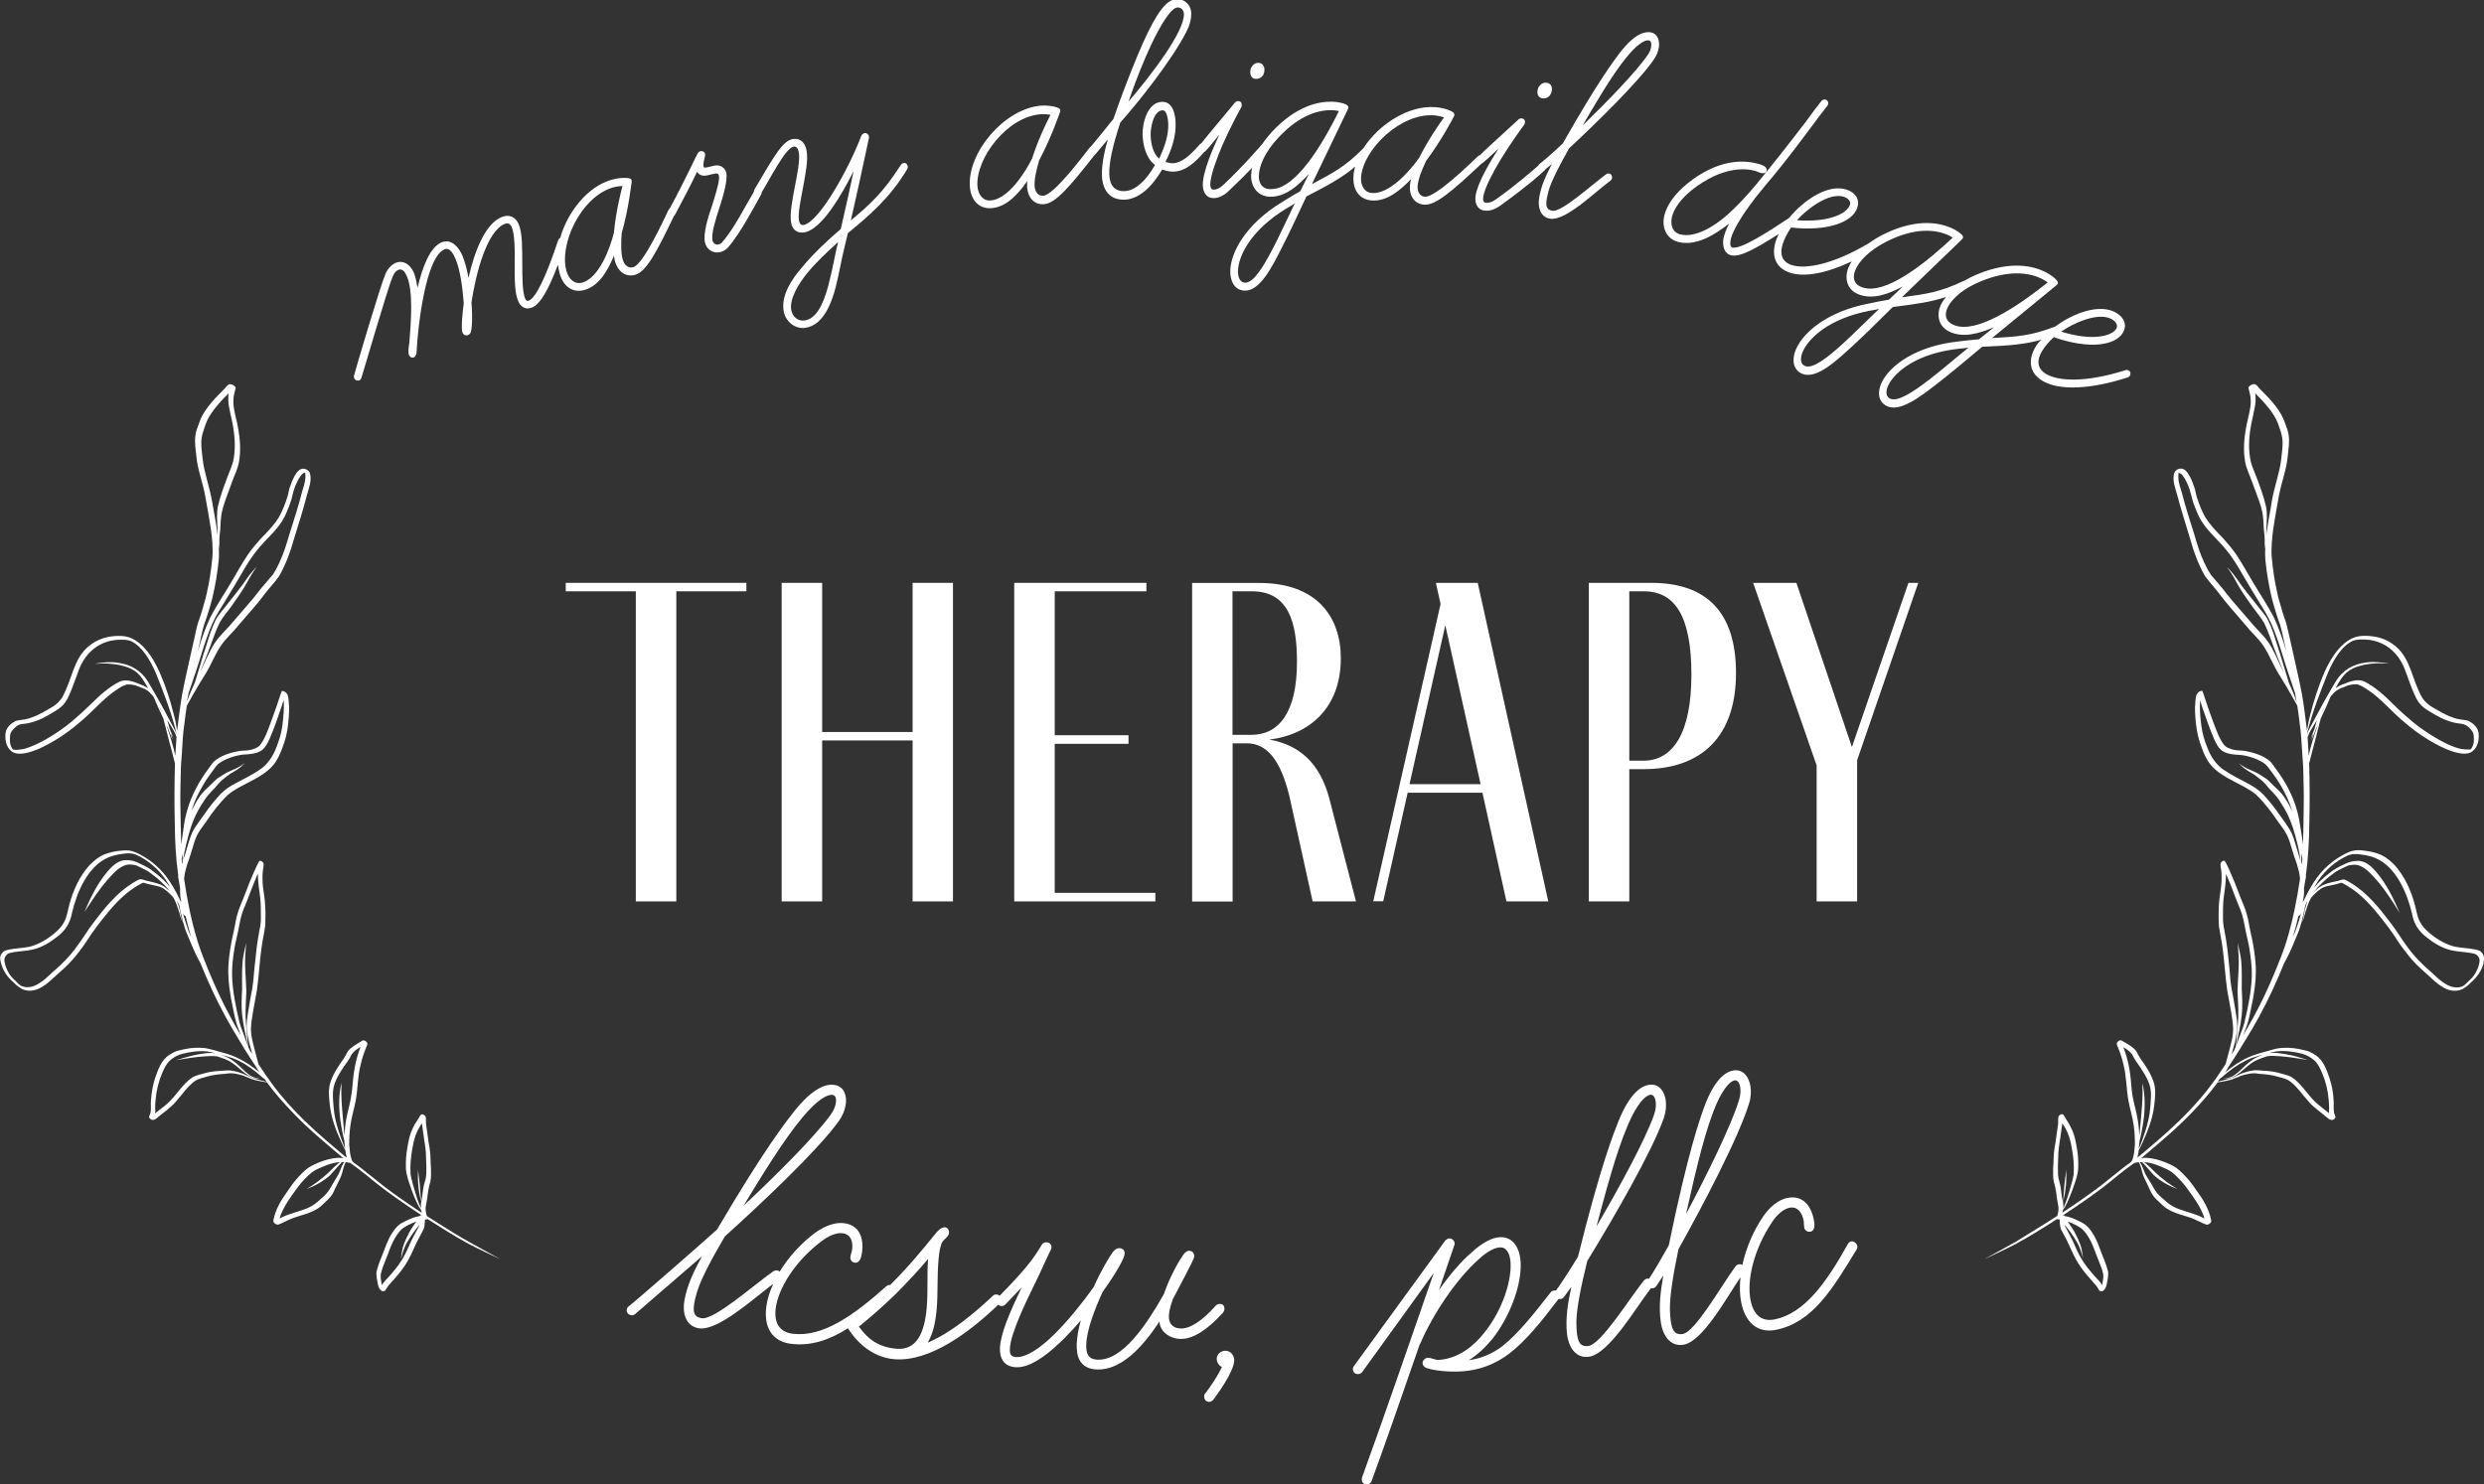 <?xml version="1.0" encoding="utf-8"?>
<!-- Generator: Adobe Illustrator 27.9.3, SVG Export Plug-In . SVG Version: 9.03 Build 53313)  -->
<svg version="1.1" id="Layer_1" xmlns="http://www.w3.org/2000/svg" xmlns:xlink="http://www.w3.org/1999/xlink" x="0px" y="0px"
	 viewBox="0 0 1999.5 1195.1" style="enable-background:new 0 0 1999.5 1195.1;" xml:space="preserve">
<rect x="0" y="0" width="1999.5" height="1195.1" fill="#333333" stroke="none"/>
<style type="text/css">
	.st0{fill:#FFFFFF;}
</style>
<g>
	<polygon class="st0" points="511.8,725.8 544.4,725.8 544.4,476.1 600.8,476.1 600.8,469.3 455.4,469.3 455.4,476.1 511.8,476.1 	
		"/>
	<polygon class="st0" points="661.8,469.3 629.2,469.3 629.2,725.8 661.8,725.8 661.8,596.2 734.6,596.2 734.6,725.8 767.1,725.8 
		767.1,469.3 734.6,469.3 734.6,589.4 661.8,589.4 	"/>
	<polygon class="st0" points="922.8,476.1 922.8,469.3 816.4,469.3 816.4,725.8 930,725.8 930,718.9 849,718.9 849,598.9 
		908.4,598.9 908.4,592 849,592 849,476.1 	"/>
	<path class="st0" d="M1070.2,643.6c-7.6-29.5-24.6-43.9-48.5-48.1c31.8-3.8,57.6-25,57.6-65.5c0-33.3-19.3-60.6-65.5-60.6h-54.2
		v256.5h32.6V598.5h11.4c15.9,0,26.9,12.9,34.1,41.7l18.9,85.6h34.9L1070.2,643.6z M1007.3,591.7h-15.2V476.1h15.5
		c29.2,0,36.4,24.2,36.4,56.4C1044.1,573.8,1029.3,591.7,1007.3,591.7z"/>
	<path class="st0" d="M1113.4,725.8l19.7-87.5h60.2l19.3,87.5h33.7l-56.8-256.5h-33.7l3.8,17l-54.2,239.4H1113.4z M1163.4,503.4
		l28.4,128h-57.2L1163.4,503.4z"/>
	<path class="st0" d="M1278.9,469.3v256.5h32.6V619.3h11.7c46.2,0,74.2-26.1,74.2-77.3c0-48.9-23.5-72.7-68.2-72.7H1278.9z
		 M1361.5,543.2c0,47-14.8,69.3-38.6,69.3h-11.4V476.1h11.7C1348.3,476.1,1361.5,496.2,1361.5,543.2z"/>
	<polygon class="st0" points="1490.7,601.5 1446,469.3 1411.2,469.3 1462.3,616.3 1462.3,725.8 1494.9,725.8 1494.9,612.1 
		1544.1,469.3 1536.2,469.3 	"/>
	<path class="st0" d="M984.5,1056.9c0.7-1,1.1-1.9,1.1-2.9c0.1-2-0.8-4-3.5-4.1c-1,0-2.3,0.2-3.3,1.2c-11.3,12.7-21,18.9-28.5,18.6
		c-6.2-0.2-9.7-4-9.4-10.2c0.1-3.6,1.3-8.1,3.1-13.3c4.6-9,17.3-32.1,17.3-34.4c0.1-2.3-1.1-4.6-4.1-4.7c-1.3,0-3,0.9-4.4,2.8
		c-4.1,5.7-11.2,18.3-16,32.2c-14,24.7-33.1,53.5-53.4,52.7c-7.5-0.3-9.3-4.9-9-12.5c0.4-11.5,6.6-27.6,13-41.8
		c4.5-6.4,17.7-25.2,17.9-31.4c0.1-2-1.5-4-4.1-4.1c-2.6-0.1-4.3,1.8-5.4,3.1c-2.8,3.8-9.4,14.7-15.5,28.3
		c-17.6,24.6-45.1,57-62.4,56.3c-4.3-0.2-5.2-2.5-5-6.7c0.4-11.5,11.8-35.6,21-54.3c4.6-9.3,7.8-17.1,11.8-25.1
		c0.4-0.6,0.7-1.3,0.7-1.9c0.1-2.6-1.5-4.3-3.8-4.4c-1.6-0.1-3,0.5-3.7,1.5c-0.7,1-1,1.6-1,1.6c-5.8,9.7-12.2,18.5-33.2,39.9
		c-0.6-0.5-1.4-0.9-2.4-1c-1-0.1-2.3,0.1-3,1c-15,14.1-33.8,29.9-52.6,37.8c4.6-7.5,6.4-17.2,7.3-27.3c1.1-12.7,0.2-25.3,1.5-40
		c0.5-5.9,1.3-10.7,3.2-14.2c1.8-2.1,5-4.2,5.2-6.8c0.2-2-0.9-4.4-3.2-4.6c-3.3-0.3-6.6,3.7-8,5.5c-9.6,12-22.1,27-35.8,40.6
		c-0.1,0.1-0.2,0.2-0.4,0.4c-0.1,0-0.1,0-0.2-0.1c-1-0.1-2,0.4-2.8,1c-26.8,24-51.5,41.3-75.5,38.3c-10.4-1.3-15.1-8.5-13.6-20.5
		c2.1-16.2,15.8-38.3,37.3-54.3c5.9-4.5,12.1-6.7,16.6-6.1c6.8,0.9,8.4,7,7.6,13.2c-0.2,1.9-1.1,3.5-1.4,6.1
		c-0.2,1.9,1.1,4.1,3.7,4.4c3.9,0.5,5.2-4.6,5.7-8.5c1.5-12-2.5-21.8-14.5-23.3c-6.8-0.9-14.7,1.8-22.7,7.3
		c-11.9,8.8-22,20-29.1,31.7c-0.5-0.5-1.2-0.9-2-1c-1.3-0.2-2.4,0.3-3.5,1c-15.5,10.9-47.4,39.3-57.4,37.5c-7.1-1.2-6.8-6.5-5.7-13
		c0.4-2.3,1.2-5.1,2.2-8.6c3.6-11.3,12.4-27.4,22.3-44.3c30.3-27.3,75.3-69.9,91.6-92.7c3-4.1,4.9-8.8,5.6-13
		c1.2-6.8-0.7-14.8-8.8-16.2c-6.1-1.1-16.9,1.4-32.6,21.2c-5.5,7-23.4,29.2-62.1,95.2c-12.6,11.4-67.5,59.3-71.3,62
		c-0.8,0.5-1.2,1.4-1.4,2.4c-0.3,1.9,0.9,4.2,3.5,4.6c1,0.2,2,0,3.1-0.8l54-46.7c-5.8,10.6-11.9,22.5-14.2,35.7
		c-1.6,9,0.4,20.3,11.4,22.3c15,2.6,42.9-22.7,60.1-35.8c-2.9,6.4-4.9,12.8-5.6,18.7c-1.9,15.3,3.8,27.5,19.7,29.6
		c16.6,2.1,31.3-3.2,46.1-12.5c0.1,0.3,0.3,0.5,0.4,0.7c8.1,12.5,20.7,22.8,36.7,24.2c28.8,2.5,61.3-22.2,83.9-43.9
		c0.6,0.6,1.5,1.1,2.6,1.1c1.3,0,2-0.3,3-1.2l13.3-13.9c-10.3,21.2-17.1,37.7-17.6,48.8c-0.3,8.2,3,15.2,13.2,15.6
		c14.7,0.6,34.7-17.7,51.9-37.7c-1.9,6.8-3.1,13.3-3.3,18.9c-0.4,10.1,2.5,20.1,16.3,20.6c19,0.7,36.4-17.3,50.3-38.7
		c0.3,8.2,8,13.7,16.8,14.1C960.1,1078.3,971.5,1071.2,984.5,1056.9z M645.8,899.9c12.2-14.8,20.6-19,24.5-18.3
		c2.6,0.5,3,3.5,2.5,6.7c-0.5,2.6-1.7,6-4.3,9.5c-12.7,17.4-42.9,47.7-69.9,72.9C611.6,949.4,629.8,919,645.8,899.9z M745.9,1053.6
		c-1.7,19.2-7.9,33.8-24.2,32.4c-14-1.2-22.7-7.2-30.3-17.8c11.3-9.2,21.3-18.2,29.6-26.3c10.8-10.9,19.5-20.3,26.1-28.3
		C746,1026,747.2,1038.6,745.9,1053.6z"/>
	<path class="st0" d="M986.3,1087.6c-3.6,0-6.9,2.9-6.9,6.5c0,2.9,1.9,5.6,4.2,6.6c-2.7,5.9-8.3,14.7-13.6,21.5
		c-0.7,0.6-0.7,1.3-0.7,2.3c0,2,1.3,4.3,3.9,4.3c1.3,0,2.3-0.6,3.3-1.6c3-3.9,16.9-22.8,17-31.9
		C993.5,1091.3,990.6,1087.6,986.3,1087.6z"/>
	<path class="st0" d="M1489.9,999.6c-1,0.2-1.8,1-2.3,1.8c-17.5,31.5-35,55.9-58.8,60.9c-10.3,2.2-17.1-3.1-19.6-14.9
		c-3.4-16,2.3-41.3,17.4-63.6c4-6.2,9.2-10.3,13.7-11.3c6.7-1.4,10.2,3.9,11.5,10c0.4,1.9,0.1,3.7,0.6,6.2c0.4,1.9,2.4,3.5,5,3
		c3.8-0.8,3.4-6.1,2.6-9.9c-2.5-11.9-9.5-19.7-21.4-17.2c-6.7,1.4-13.4,6.5-19,14.4c-8.4,12.2-14.2,26.2-17.1,39.6
		c-0.7-0.5-1.7-0.8-2.8-0.6c-1.3,0.2-2.2,1-3,2.1c-11.2,15.3-32.2,52.5-42.2,54c-7.1,1.1-8.6-4-9.6-10.4c-0.4-2.3-0.5-5.2-0.7-8.8
		c-0.2-11.9,2.9-30,6.9-49.1c19.9-35.6,48.7-90.5,56.8-117.3c1.6-4.9,1.8-9.9,1.1-14.1c-1.1-6.8-5.5-13.7-13.6-12.5
		c-6.1,1-15.5,6.7-24,30.6c-3,8.4-12.7,35.1-28.1,110.2c-7.3,13.1-12.8,22.3-15.9,26.9c-0.4-0.1-0.9-0.1-1.4-0.1
		c-1.3,0.2-2.2,0.9-3.1,2c-11.8,14.9-34.3,51.1-44.4,52.3c-7.2,0.8-8.4-4.3-9.2-10.8c-0.3-2.3-0.3-5.2-0.4-8.9
		c0.3-11.9,4.1-29.8,8.8-48.8c21.3-34.8,52.4-88.5,61.5-114.9c1.7-4.8,2.2-9.8,1.7-14c-0.8-6.8-4.9-13.9-13-13
		c-6.2,0.7-15.8,6.1-25.2,29.6c-3.3,8.3-14.1,34.6-32.5,108.9c-8.5,14-14.8,23.4-17.8,27.3c-0.4-0.1-0.8-0.2-1.3-0.1
		c-1,0.1-2.3,0.5-2.9,1.5c-12.7,16.3-26,33.2-38.8,43.3c-8.1,6.1-17.1,10-27.1,11.3c6.6-4,12.8-9.7,18.9-17
		c14.5-18.4,24-44.2,22.8-62.5c-0.7-10.5-5.9-20.3-17-19.5c-5.2,0.3-12.9,3.5-22.5,12.3c-9,7.8-18.1,18.6-26.2,30.3l12.4-36.3
		c0.3-0.3,0.3-1,0.2-1.3c-0.2-2.3-1.9-4.1-4.5-4c-1,0.1-2.2,0.8-2.9,1.5l-73.7,101.3c-0.6,0.7-0.9,1.7-0.8,2.7
		c0.1,2,1.6,3.8,4.2,3.7c1.3-0.1,2.3-0.5,3.2-1.5l57.7-79.9c-14.6,42.3-43.8,126.6-57.7,164.6c-0.3,0.7-0.2,1.3-0.2,2
		c0.1,2.3,1.9,3.8,4.2,3.7c1.6-0.1,3.2-1.2,3.7-2.9c9.2-24.9,24.9-69.9,38.7-109.9l0.6-1c10.5-24.3,29.1-51.5,46.4-67.1
		c8.3-7.8,14.1-9.8,17.4-10c6.2-0.4,8.3,6.3,8.7,11.9c1,14.7-6.3,38.5-21.2,56.9c-7.6,9.7-20,20.7-36.6,21.8c-2.9,0.2-6-1.9-9-1.7
		c-2,0.1-4.1,2.2-4,4.5c0.1,1.6,1.5,3.2,3.2,3.7c6.1,2.2,18.3,3.4,28.7,2.7c13.7-0.9,26.5-5.7,37.5-14
		c13.7-10.4,25.6-25.3,40.1-44.3c0.5,0.1,1,0.1,1.5,0.1c1-0.1,1.9-0.6,2.8-1.6l6-8.3c-2.6,11.8-5,25-3.5,38.3
		c1.1,9.1,6.2,19.4,17.3,18.1c16.3-1.9,37.8-39.2,50.2-55.2c0.5,0.1,1.1,0.1,1.7,0c1-0.2,1.9-0.6,2.7-1.8l5.6-8.5
		c-2.1,11.9-4,25.2-1.9,38.4c1.4,9.1,7,19.1,18,17.4c15.4-2.4,34.1-36.7,46-54.4c-0.8,7.5-0.6,14.6,0.7,20.8
		c3.2,15.1,12.6,24.8,28.3,21.5c29.2-6.2,45-32.6,64.6-64.8c0.5-0.8,0.6-1.8,0.4-2.8C1494.5,1001,1492.1,999.1,1489.9,999.6z
		 M1379.1,895.2c6.8-18,13.4-24.6,17.2-25.3c2.6-0.4,4,2.4,4.5,5.6c0.4,2.6,0.3,6.2-1,10.4c-6.4,20.6-25.2,59-42.6,91.6
		C1362.7,953.2,1370.2,918.5,1379.1,895.2z M1310.3,906c7.5-17.7,14.3-24.1,18.2-24.5c2.6-0.3,3.9,2.5,4.3,5.8
		c0.3,2.6,0.1,6.3-1.4,10.4c-7.2,20.3-27.6,57.9-46.3,89.8C1291.6,963.2,1300.5,928.9,1310.3,906z"/>
	<path class="st0" d="M470.8,233.4c11.9-3.6,18.7-16.2,23.4-27.5c0.3,2,0.5,3.5,1,5.1c2.1,6.9,7.9,12.7,16.3,10.2
		c8.9-2.7,17.1-18.4,31.1-47.4c0.4-0.2,0.7-0.6,0.8-1c6.9-12.8,13.1-24.7,17.7-34.5c2.1,3.3,5.4,3.6,8.6,2.8l5.1-1.2
		c2.9-0.7,3.6,0.2,3.9,1.6c0.3,1.5,0.1,3.6-0.4,6c-1.6,7.3-5.2,18.3-5.2,18.3c-2.9,8.3-7.3,22.1-5.6,29.6c1.2,5.3,6.4,9,12.2,7.6
		c2.2-0.5,4.4-1.8,6.1-3.5c9.7-10.9,21.2-32.7,26.9-43c0.3-0.5,0.5-1.2,0.5-1.8c6.4-10.2,19-35.5,25.5-36.6c2.7-0.5,3.8,1.9,4.3,4.6
		c1.1,6.4-1.3,17.8-3.2,27.7c-2,10.7-4.2,21.6-3,28.7c0.9,5.1,4,9.1,10.7,8c14-2.3,30.3-30.8,39.6-49.2
		c-2.8,13.3-6.4,29.5-10.3,46.5c-9.5,8.1-21.9,19.5-31.5,31.2c-7.6,8.8-16.7,21.9-14.5,34.9c1.4,8.1,9,14.9,17.8,13.4
		c14-2.3,20.5-19,24.2-33c2.7-10.8,4.4-21.6,7.3-33.2l2.4-10c17.5-14.3,34.4-28.9,47.8-51.6c0.4-0.6,0.5-1.3,0.4-2.1
		c-0.2-1.5-1.3-3.1-3.2-2.7c-1,0.2-1.7,0.5-2.3,1.4c-14.8,23.1-25.3,32.2-40.3,44.8c4.4-19.1,8.1-36.1,14.4-65.6
		c0.2-0.5,0.2-1.6,0.2-2c-0.3-1.7-1.8-3-3.5-2.7c-1.2,0.2-2.3,1.1-2.7,2.2c-9.4,25-33.7,69.6-46.6,71.8c-2,0.3-3.3-1.5-3.6-3.7
		c-0.9-5.6,1.5-16.9,3.2-26c2.1-11.4,4.3-22.4,3-30c-0.9-5.4-4.1-10.7-11.2-9.5c-7.8,1.3-14.5,12.7-30.7,40.4
		c-0.4,0.5-0.6,1.4-0.6,2.1c-6.8,11.2-15.6,29.2-25.5,40.6c-0.8,1-2,1.5-2.9,1.7c-1.9,0.5-4.2-0.5-4.8-3c-1.3-5.6,2.4-16.9,5.4-26.2
		c2.8-8.8,7-22.3,5.6-28.6c-1-4.1-5.1-6.7-9.7-5.6l-5.1,1.2c-1.5,0.3-3.1,0.7-3.4-0.2c-0.2-0.7-0.4-3,0.7-7c0.4-1.4,0.6-2.7,0.4-3.7
		c-0.3-1.2-1.6-2.4-3.8-1.9c-1,0.2-2,1.2-2.3,2.1c-1.4,2.9-3.2,6.1-5.5,11.2c-4.5,9.1-10.2,20.6-16.8,32.8c-0.4,0.2-0.7,0.7-1.2,1.5
		c-3.8,8.1-20,43.3-28.1,45.7c-4,1.2-7.3-1.7-8.5-6c-1.5-5-1.5-12.8-0.9-21.2c5.7-20.1,7.7-39.3,8-41c0.1-0.5,0.1-1.3,0-1.8
		c-0.4-1.2-1.5-1.6-2.9-1.7c-0.5-0.1-5.9-0.8-13.8,1.5c-19.1,5.7-34.9,26-40.8,46.7c-0.9,0.4-1.3,1.1-1.7,2.1
		c-9.8,29.6-17.9,46-23.4,48.3c-1.6,0.7-2.4,0-3.2-1.9c-2.1-5-2.2-17.2-2.2-27.4c-0.1-12.9,0.2-24.9-2.9-32.2
		c-2.4-5.7-7.6-8.4-14-5.6c-13.2,5.7-21.6,27.8-26.4,48.8c-1.2-6.5-2.8-12.9-4.9-17.9c-2.7-6.4-8.7-14.1-16.9-10.6
		c-9.1,3.9-15.2,19.4-19.2,36.5c-0.8-3.7-1.3-8.1-2.9-12c-2.4-5.7-7.9-10.9-14.8-8c-3.2,1.4-6.2,4.5-8,8.5
		c-4.1,9.3-24.6,78.5-25.3,81.8c-0.3,0.7-0.4,1.5,0.1,2.7c0.6,1.4,2.5,2.2,4.1,1.5c0.9-0.4,1.2-1,1.6-2c0.8-2,21.2-72.5,25.2-81.5
		c1-2.6,2.6-4.6,4.4-5.4c3.4-1.5,5.7,1.9,7,5.1c5.2,12.1,3.4,36.4,2,53.4c-0.3,2.5-1.4,7.4-0.2,10.3c0.5,1.1,2.1,2.4,3.9,1.6
		c1.1-0.5,2.2-2.5,2.1-3.9c1-21,7.3-76.5,22.4-83c4.3-1.9,7.1,3.4,8.9,7.5c3.9,9.1,5.8,23.7,6.7,36c-0.8,5.2-2.4,20.2-1,23.6
		c0.7,1.6,2.5,2.7,4.6,1.8c0.7-0.3,1.3-0.8,1.8-1.6c1.2-2.2,1.8-12.4,0.8-24.6c3.5-23.4,12.4-57.1,26.5-63.1
		c2.5-1.1,4.6-0.6,5.9,2.4c2.5,5.9,2.6,19.4,2.4,29.7c-0.1,12.5,0,23.5,2.8,29.9c2,4.8,6.1,7.4,11.4,5.1
		c6.1-2.6,12.5-12.9,20.6-34.3c0.3,2.3,0.7,4.5,1.3,6.6C453,230.1,460.6,236.4,470.8,233.4z M666.7,230.2
		c-4.4,16.1-9.9,26.3-18.8,27.8c-5.4,0.9-10-2.8-11-8.5c-1.5-8.8,5.8-20.9,12.9-29.6c7.3-9,16.7-17.6,24.8-25
		C673,200.7,670.2,217,666.7,230.2z M456.1,218.6c-6.4-21.4,11.2-59.8,37.1-67.6c3.1-0.9,5.9-1.2,7.9-1.3c-2,7.3-5.6,22.9-6.9,37.6
		c-3.3,13.2-12,36.2-25.3,40.2C462.6,229.3,457.9,224.8,456.1,218.6z"/>
	<path class="st0" d="M798.1,167.6c12.4-0.9,21.8-11.8,28.8-21.8c-0.1,2-0.2,3.5-0.1,5.2c0.5,7.2,5,14.1,13.7,13.4
		c9.3-0.7,20.8-14.4,40.9-40c0.3-0.2,0.6-0.4,0.8-0.7l9.6-11.5c-3.6,12.3-5,21.8-4.8,29c0.4,11.7,6.1,19.9,18.2,19.6
		c11.7-0.4,22.3-10.6,30.3-24.3c3.3,1.1,6.3,1.8,9.2,1.7c9.8-0.3,17.7-7.8,24.6-15.8c0.4-0.2,0.7-0.4,1.1-0.8c2.7-2.8,4.2-4.8,11-13
		c-5.3,11.5-13.3,29.7-13.2,40.6c0.1,5,2.4,10.4,8.8,10.3c3.7,0,7.9-1.8,11.9-5.6c7.9-7.5,14.2-13.8,19-18.8c-0.5,2-0.7,4-0.8,5.9
		c-0.3,8.9,4.9,17,14.9,17.4c12.4,0.4,22.6-8.5,31.6-18.4l-6.9,13.9c-4.3,2.4-8.9,5.2-14.2,8.5c-29.9,18-41.8,40.9-42.2,55.6
		c-0.2,7.9,3.2,15.8,11.7,16c12.2,0.4,22-19.4,28.6-32.2c5.8-11.2,12.7-25.7,21-43.6c18.4-9.5,28.9-15.3,39.2-24
		c-0.7,2.5-1.2,5-1.3,7.4c-0.8,10.4,4,19,14.6,19.8c12.4,1,23.3-8.4,31.7-17.2c-0.4,2-0.8,3.4-0.9,5.2c-0.6,7.2,2.8,14.7,11.5,15.4
		c9.3,0.7,22.6-11,46.1-33c0.3-0.1,0.6-0.3,1-0.6c3-2.4,4.8-4.2,12.7-11.5c-6.8,10.7-17.1,27.7-18.5,38.5c-0.6,4.9,1,10.6,7.4,11.4
		c3.7,0.5,8.1-0.8,12.5-4c24.7-17.7,35.5-28.2,35.7-28.4c0.3-0.2,0.6-0.6,0.9-1.1l5-4c-4.3,8.1-8.7,17.2-10.3,27.3
		c-1.1,6.9,0.6,15.4,8.9,16.7c12.5,2,36.3-21.7,48.5-30.6c0.6-0.4,1.2-1.3,1.3-2.1c0.2-1.5-0.5-3.3-2.4-3.7c-1-0.2-1.8,0.2-2.6,0.8
		c-11.6,8.5-35.4,30.4-43,29.2c-5.4-0.8-5.3-4.8-4.5-9.8c0.3-1.7,0.9-3.9,1.5-6.5c2.6-8.6,9.1-20.9,16.4-33.9
		c22.7-21.1,56.2-54,68.2-71.5c2.3-3.2,3.6-6.7,4.1-9.9c0.8-5.2-0.8-11.2-6.9-12.1c-4.7-0.7-12.8,1.3-24.5,16.5
		c-4.1,5.4-17.3,22.4-45.9,73c-9.4,8.8-16.1,14.6-18.9,16.6c-0.4,0.3-0.7,0.7-0.8,1.2c-4.1,3.6-18.4,16.1-34.1,27.2
		c-3.3,2.4-6.1,3-8.1,2.8c-2.5-0.3-2.4-2.5-2.1-5.5c1.7-7.5,7.5-18.6,13.8-29.1c8.4-13.7,17.5-26.1,19.2-28.4
		c0.3-0.5,0.4-1.4,0.5-1.9c0.2-1.7-0.7-2.8-2.6-3.1c-1-0.1-2,0.3-2.6,0.9l-18.3,16.8c-6.3,5.7-10.5,9.7-12.7,11.9
		c-0.4,0.1-0.9,0.4-1.7,1c-6.5,6.2-34.2,33.2-42.7,32.5c-4.2-0.3-6.1-4.2-5.8-8.7c0.4-5.2,3.2-12.4,6.8-20.1
		c12.5-16.7,21.4-33.9,22.2-35.4c0.3-0.5,0.6-1.2,0.6-1.7c0.1-1.2-0.8-2.1-2-2.7c-0.5-0.3-5.2-2.9-13.4-3.5
		c-21.5-1.7-45.5,13.9-57.8,33c-14.6,14.8-23.7,19.5-41.5,29l28.9-60.2c0.3-0.5,0.5-1.2,0.5-1.5c0-1.2-0.9-2-2.2-2.6
		c-0.5-0.3-4.4-1.9-10.9-2.1c-10.9-0.3-28.9,3.3-48.5,24.3c-2.9,3.2-5.5,6.4-7.7,9.7c-0.1,0.1-0.2,0.2-0.3,0.3
		c-0.2,0.3-14.7,17.3-31.1,32.7c-2.9,2.8-5.7,3.8-7.7,3.8c-2.5,0-2.8-2.2-2.8-5.2c0.7-7.7,5-19.4,9.8-30.7
		c6.5-14.7,13.8-28.2,15.3-30.7c0.2-0.5,0.2-1.5,0.2-2c0-1.7-1-2.7-3-2.7c-1,0-2,0.5-2.5,1.3l-15.9,19.1c-5.5,6.5-9.1,11.1-11,13.5
		c-0.5,0.2-1,0.6-1.4,1c-8.2,9.4-14.7,14.9-21.4,15.1c-2,0.1-4-0.4-6.2-1c4.7-9.3,8.6-20.1,8.2-31.6c-0.2-6.2-2-17.1-11-16.8
		c-11.9,0.4-15.8,17.6-15.6,26.3c0.3,8.7,2.8,19.3,10,24.5c-6.8,12.1-15.7,20.9-24.7,21.1c-7.7,0.2-11.8-4.6-12.1-13.5
		c-0.3-8.9,2.5-22.4,8.9-41.8c12.5-13.8,41.2-49.5,53.1-72.9c3.3-6.3,4.1-11.6,4-15.3c-0.2-6-5.1-11.3-11.5-11.1
		c-1.2,0-2.2,0.1-3.5,0.6c-7.9,3-16.1,15.9-28.2,44.6c-6.7,16.4-13.1,32.7-19.5,51.3c-9,11.2-15.7,19.4-18,22.1
		c-0.3,0.2-0.7,0.5-1.2,1.1c-5.5,7.1-28.8,38-37.2,38.6c-4.2,0.3-6.7-3.2-7-7.7c-0.4-5.2,1.3-12.8,3.7-20.9
		c9.8-18.4,16-36.8,16.6-38.3c0.2-0.5,0.4-1.3,0.4-1.8c-0.1-1.2-1.1-1.9-2.4-2.3c-0.5-0.2-5.6-2.1-13.8-1.5
		C808,88,778.7,123,780.7,150.2C781.4,160.6,787.5,168.4,798.1,167.6z M1024.9,199.5c-8.5,16.4-16,28.3-22.7,28.1
		c-4.5-0.1-5.8-5.1-5.7-9.6c0.4-11.9,10.2-32.7,39.1-50.2c2.3-1.4,4.6-2.6,6.6-4C1036.1,176.2,1030.5,188.7,1024.9,199.5z
		 M1308.8,46.7c9.1-11.4,15.4-14.7,18.3-14.2c2,0.3,2.4,2.6,2,5.1c-0.3,2-1.2,4.6-3.2,7.3c-9.4,13.4-31.9,36.7-52,56.2
		C1283.5,84.7,1296.9,61.4,1308.8,46.7z M1095.6,142.5c1.8-22.3,32-51.8,59-49.6c3.2,0.3,5.9,1,7.8,1.6c-4.5,6.1-13.5,19.4-20,32.5
		c-7.8,11.1-24.2,29.5-38.1,28.4C1097.9,154.9,1095.1,148.9,1095.6,142.5z M1028.7,111.2c18-19.6,34.2-22.8,43.7-22.5
		c2.2,0.1,4,0.4,5.4,0.7c-10.9,22-30.8,57.4-50.1,62.3c-1.8,0.4-3.5,0.6-5.5,0.6c-6-0.2-9.1-4.5-8.9-11
		C1013.6,133.3,1018.4,122.3,1028.7,111.2z M926.2,109c-0.2-5.5,2.1-19.9,9.6-20.2c3.7-0.1,4.5,8.1,4.6,11c0.3,9.4-3.1,18.7-7.3,28
		C928.1,123.6,926.4,115.7,926.2,109z M940.8,11.4c2.6-3.3,5.1-5.4,7.3-5.4c2-0.1,4.8,1.6,4.9,5.3c0.4,13.9-25.1,47.7-44.5,70.4
		C913.7,65.9,928.1,27.7,940.8,11.4z M837.6,92c3.2-0.2,6,0.1,8,0.4c-3.5,6.7-10.4,21.2-14.8,35.2c-6.1,12.2-19.5,32.8-33.4,33.8
		c-6.4,0.5-10.1-5-10.6-11.4C785.2,127.7,810.6,94,837.6,92z"/>
	<path class="st0" d="M1011.2,63.5c2.5,0,6.7-1.6,6.6-7.5c0-2.7-1.6-5.4-5-5.4c-3.5,0-6.4,3.3-6.4,7.3
		C1006.4,60.9,1007.7,63.6,1011.2,63.5z"/>
	<path class="st0" d="M1241.6,79.2c2.5,0.3,6.8-0.7,7.6-6.6c0.3-2.7-0.8-5.6-4.3-6c-3.5-0.4-6.8,2.4-7.3,6.4
		C1237.3,75.9,1238.2,78.7,1241.6,79.2z"/>
	<path class="st0" d="M1638.7,279c-5.7,9.3-6.4,20.5,5.3,27.6c13.2,8,38.4,7.1,68.7-2.7c0.7-0.2,1.3-0.7,1.7-1.3
		c0.6-1.1,1-3.1-0.7-4.2c-0.9-0.5-1.8-0.8-2.6-0.4c-32,10.2-54.3,9.1-64.3,3c-7.2-4.4-7.4-11.2-3-18.4c2.5-4,5.4-7.5,9.4-11.1
		c29.5,10.3,49.6,6.3,55.5-3.4c3.6-5.9,1.6-12.1-5-16.1c-13-7.9-34.3-0.3-49.6,11.1c-0.1,0-0.1,0-0.2,0c-19.9,7.5-30.1,7.9-50.4,9.1
		l51.7-42.4c0.4-0.3,1-0.9,1.1-1.1c0.6-1.1,0-2.2-0.9-3.2c-0.3-0.4-3.2-3.6-9-6.5c-9.8-4.9-27.6-9.2-54.2,1.6
		c-4,1.6-7.7,3.5-11.1,5.5c-0.3,0-0.5,0.1-0.7,0.2c-19.2,9.1-29.4,10.3-49.5,13.1l48.1-46.4c0.4-0.4,0.9-1,1-1.2
		c0.5-1.2-0.2-2.2-1.1-3.1c-0.4-0.4-3.5-3.3-9.5-5.7c-10.1-4.1-28.3-6.9-53.9,6c-3.9,2-7.5,4.2-10.8,6.6c-0.2,0.1-0.4,0.2-0.5,0.3
		c-28.9,17.1-50.9,21.1-62,17.5c-8-2.6-9.8-9.2-7.1-17.2c1.5-4.5,3.6-8.5,6.6-13c31,3.4,49.8-5,53.3-15.9c2.2-6.6-1.2-12.2-8.5-14.6
		c-14.7-4.9-34.1,7.9-46.4,22.8c-16.1,10.7-38.8,25.5-45.6,23.8c-2.4-0.6-1.8-4.8-1.1-7.5c1.6-6.3,9.4-20.6,26.5-41.1
		c21-24.8,30.8-39,38.2-48.6c4.7-6.2,7.6-10.4,12.5-16.5c0.4-0.4,0.9-1.3,1-1.8c0.4-1.4-0.5-3.2-2.1-3.6c-1.2-0.3-2.6,0.1-3.4,1.2
		c-3.4,4.2-7.4,9.6-12.1,16.1c-11.3,14.8-26.6,34.4-40.4,51.1c-7.4,8.9-15.6,17.8-24.5,25.5c-8.6,7.5-24.3,17.8-36.6,14.6
		c-6.3-1.6-8.2-7.8-6.6-14.3c1.6-6.3,6.7-13.9,16.1-21.5c23.8-18.7,42.2-17.6,50.6-15.4c1.2,0.3,3,1.3,4.9,1.8
		c1.2,0.3,4,0.5,4.5-1.6c1-3.8-4.3-5.2-7.9-6.1c-10.1-2.6-30.7-4.1-56,16.3c-9.8,8-16.2,16.9-18.3,25.3c-2.4,9.1,1,19,11.1,21.6
		c14.2,3.7,29.4-5.7,41-14.8c-2,3.8-3.4,7.3-4.3,10.7c-1.3,5-0.8,13.1,5.7,14.8c7,1.8,18.8-4.6,38.5-17.1c-0.9,1.9-1.7,3.7-2.3,5.5
		c-3.4,10.4-1.6,21.4,11.4,25.7c11.6,3.8,29.2,0.5,49.6-9.1c-1,1.7-1.9,3.3-2.6,5c-3.4,8.3-1.3,17.7,7.9,21.4
		c11.5,4.7,24.2-0.1,36-6.3l-11.3,10.7c-4.8,0.7-10.1,1.8-16.2,3.1c-34.2,6.5-53.4,23.9-58.9,37.5c-3,7.4-2.4,15.9,5.4,19.1
		c11.3,4.6,27.4-10.6,38-20.2c9.4-8.5,20.9-19.7,34.8-33.6c19.3-2.4,30.9-4.1,42.8-8.1c-1.5,1.9-2.8,3.8-3.8,5.7
		c-4,8-2.7,17.5,6.1,22c11.1,5.6,24.1,1.9,36.4-3.3l-12.1,9.7c-4.9,0.3-10.2,1-16.4,1.7c-34.7,3.7-55.1,19.5-61.7,32.6
		c-3.6,7.1-3.7,15.6,3.8,19.4c10.9,5.5,28.1-8.4,39.5-17.1c10-7.7,22.4-17.9,37.4-30.6c21.7-0.9,33.8-1.8,47.7-5.7
		C1641.3,275.2,1639.8,277.1,1638.7,279z M1700.4,257.3c1.9,1.2,5,4.2,3.1,7.4c-3.6,5.9-19,10.2-44.4,2.3
		C1669,260.2,1689.4,250.6,1700.4,257.3z M1484.4,158.5c2.1,0.7,5.8,3,4.7,6.5c-2.2,6.6-16.2,14.3-42.7,12.3
		C1454.5,168.5,1472.1,154.5,1484.4,158.5z M1503.2,232.3c-1.8-0.2-3.5-0.6-5.3-1.4c-5.5-2.2-6.9-7.4-4.5-13.3
		c3-7.4,11.3-16,24.8-22.9c23.7-12.1,40-9.5,48.8-5.9c2.1,0.8,3.6,1.7,4.9,2.5C1554,208.1,1522.9,234.4,1503.2,232.3z M1484,276.2
		c-13.6,12.4-24.9,21-31.1,18.5c-4.1-1.7-3.7-6.8-2-11c4.5-11,20.9-27.1,54.1-33.5c2.6-0.5,5.2-0.8,7.6-1.5
		C1502.5,258.3,1492.9,268,1484,276.2z M1576.5,262.8c-1.8-0.3-3.4-0.9-5.2-1.8c-5.3-2.7-6.3-7.9-3.4-13.7
		c3.6-7.1,12.6-15.1,26.6-20.8c24.6-10.1,40.7-6.2,49.1-2c2,1,3.4,2,4.7,2.9C1629,242.9,1596,266.5,1576.5,262.8z M1553.8,305
		c-14.6,11.3-26.5,18.9-32.5,15.9c-4-2-3.1-7.1-1.1-11.1c5.4-10.6,23.1-25.4,56.6-29c2.7-0.3,5.2-0.4,7.7-0.9
		C1573.7,288.7,1563.4,297.6,1553.8,305z"/>
	<path class="st0" d="M352.5,984.8c-3-1.9-5.9-3.8-8.9-5.7c-0.7-2.4-1.1-4.4-1-6.9c0.3-2.5,1-4.9,1.3-7.4c0.5-4.6,1.2-9.2,2.6-13.6
		c0.6-3.5,0.5-7,0.4-10.6c-0.4-4.3-0.2-8.7-0.7-13c-0.2-2.6-0.7-5.1-1.2-7.7c-0.2-1.8-1-7.8-1.5-10.8c-0.3-2.6-0.7-3.6-0.6-6.2
		c0-1.3,0-2.6-0.3-3.8c-0.4-0.8-1.1-1.3-1.9-1.7c-2.1-1.1-2.9,1.9-4.1,3.6c-3.7,5.3-6.5,11.3-7.7,17.7c-1.1,5.6-2.1,11.3-2.2,17
		c0,3-0.1,6,0.5,9c0.9,4.6,2.6,8.9,4.1,13.3c1.7,4.8,3.7,9.6,6.2,14.1c0.5,0.8,1,1.5,1.5,2.2c0.1,0.7,0.3,1.5,0.5,2.2
		c-10.3-6.8-20.5-13.7-30.3-21.2c-6.5-5-12.7-10.3-19.2-15.3c-1.4-1-3.6-2.7-5.8-4.3c-0.2-0.4-0.5-0.9-1-1.5
		c-0.6-1.8-1.1-3.7-1.4-5.6c-0.1-1.3-0.5-5.5-0.7-6.9c0-5.2,0.2-10.5,1-15.7c0.9-6.6,2.9-13,4.2-19.6c1.8-9.6,1.5-19.5,4-29.1
		c1.3-6,3-10.4,5.3-16c0.6-1.7-1.1-3.3-2.7-3.6c-1.1-0.2-2,0.8-3,1.3c-3.5,2.2-7.4,4.2-9.9,7.5c-1.1,2-2.1,4.1-3.4,6
		c-4.1,5.7-8.1,11.6-10.4,18.3c-2.2,6.1-1.4,12.6-0.7,18.9c1.1,10.4,4.8,20.3,9.2,29.8c1,2.3,2.1,4.5,3.3,6.7c0.2,2,0.6,4,1.2,5.9
		c-0.9-0.6-1.6-1.1-2-1.4c-4.7-4-9.4-8-14-11.9c-12.2-10.5-23.9-21.5-34.3-33.7c-2.9-3.3-5.6-6.6-8.2-10.1c0,0,0,0,0,0c0,0,0,0,0,0
		c-4.4-5.8-8.6-11.9-12.6-18.1c-0.4-1.2-0.7-2.5-1-3.7c-1.7-7-4.3-15.1-4.9-21.3c-0.7-5.7,0.6-11.3,1.4-16.8
		c1-5.9,2.1-11.8,3.2-17.7c1.6-11.3,2.1-22.7,3.7-34c0.7-6,2.2-12,3-18c0.2-3.5,0.1-7,0.2-10.5c-0.2-4.1-0.3-8.2-0.8-12.2
		c-0.8-5.6-1.6-9.6-1.6-15.3c0-2.2,0-4.3,0.3-6.5c0.2-1.3,0.5-2.7,0.6-4c0.1-0.9,0.1-2-0.7-2.7c-0.6-0.6-1.5-1.2-2.4-1.1
		c-0.1,0-0.3,0.1-0.3,0.2c-0.6,0.9-1.2,1.8-1.6,2.8c-2.3,4.7-4.3,9.5-6.3,14.3c-1.7,4.3-3.2,8.6-5,12.9c-1.6,4-3.4,7.9-4.6,12.1
		c-1.6,5-2.1,10.2-3.3,15.2c-2.2,9.2-3.7,18.5-4.2,27.9c-0.4,11.3,1.4,22.6,3.8,33.6c0.9,4.3,1.7,8.7,3.1,13
		c1.1,2.8,2.1,5.6,3.1,8.4c-2.8-4.6-5.5-9.3-8-14.1c-6.9-12.7-12.3-24.3-17.5-36.9c-3.3-7.9-6.5-15.9-9.1-24.1
		c-5.1-16.5-8.5-33.6-11-50.7c0-0.4,0-0.9,0.1-1.3c0.4-3.6,1.4-7,2.4-10.5c1-2.6,2.5-6.9,3.5-10.5c1.5-4.8,2.4-8.6,4.4-12.8
		c1.9-3.7,4.5-7.1,7-10.5c5.3-7.9,11-15.6,17.9-22.1c10.2-8.7,26.9-12.6,36.4-23.9c3.3-3.9,5.4-8.6,7.2-13.4
		c2.6-6.5,4.3-13.4,4.9-20.3c0.6-5.9,1.1-11.8,0.4-17.7c-0.3-2-0.1-3.2-1.1-5.6c-0.8-1.5-2.4-2.6-4-2.8c-0.2,0-0.4,0.1-0.5,0.2
		c-0.3,0.9-0.6,1.8-1,2.7c-2.6,8.1-4.9,14.7-7.8,22.4c-2.4,6.3-4.5,12.9-8.6,18.2c-1.7,2.4-6.3,3.8-8.8,4.2
		c-2.8,0.5-5.7,0.3-8.6,0.8c-6.9,1.3-14,3.5-19.5,8.1c-1.8,1.7-3,3.8-4.5,5.8c-7.6,10.1-13.8,21.5-17.3,33.7
		c-1.3,4.6-2.3,9.4-2.9,14.1c-0.7,4.5-1.3,9-1.9,13.5c-0.4-10.8-0.5-21.8-0.7-32.3c-0.2-8.2,0.2-16.5,0.3-24.7
		c0-5.4,0.5-10.9,0.9-16.3c0.5-8.2,0.8-16.3,2.1-24.4c0.5-4.7,1.2-9.3,1.9-14c2.9-5.3,5.8-10.6,8.9-15.7c2.8-4.9,6.1-9.5,8.7-14.5
		c4.1-7.7,7.4-16,13.2-22.6c2.2-2.7,4.7-5.1,7.1-7.7c2.2-2.5,4.3-5,6.5-7.6c6.4-7.3,12.8-14.5,18.6-22.3c3.6-4.8,7.9-9.1,11.3-14
		c5.1-9.1,8.9-18.8,11.6-28.8c3.7-12.2,7.7-24.3,10.8-36.6c1.6-5.6,4-11.5,2.4-17.4c-0.8-2.3-3.2-3.8-5.6-3.7
		c-5.5,0-9.2,10.9-10.7,15.3c-0.8,2.4-1.1,5-1.9,7.5c-1.6,5.1-3.7,10.7-6.6,15.9c-3.9,6.6-9.3,12-14.6,17.4
		c-3.8,4.3-7.5,8.6-10.8,13.4c-4.6,6.9-8.6,14.2-12.8,21.3c-5.8,9.9-12.4,19.4-17.6,29.7c-3.9,8.5-7,17.5-9.6,26.5
		c0.4-2,0.9-3.9,1.3-5.9c1.2-5.2,2.1-10.4,3.7-15.5c2-5.3,4.9-14.6,6.6-21.3c2.4-10.2,4.2-20.5,5.2-30.9c0.3-4.3,0.2-8.6-0.1-12.9
		c0.2,1,0.4,2,0.6,2.9c0.1,0.5,0.3,1,0.4,1.5c-0.4-2.5-0.5-5-0.4-7.5c0-2.8,0.5-5.6,0.7-8.4c0.3-3.1,0.2-6.1,0.6-9.2
		c0.6-6.7,2.7-12.1,4.8-18c1.3-3.5,2.6-7.1,3.9-10.6c2-5.8,5-11.3,5.9-17.4c1.4-8.6,0.8-17.3-0.7-25.8c-1-6.1-2.9-12-3.7-18.1
		c-0.1-0.7-0.1-1.5-0.2-2.2c0-1.1,0-2.2,0-3.2c0.1-3.2,1-6.3,1.8-9.4c0-0.9-0.8-1.6-1.5-2.1c-1-0.7-2.3-1.3-3.5-1
		c-2.2,0.8-3.3,3.2-5,4.7c-4.3,4.2-8.5,8.5-12.1,13.3c-3.2,4.1-5.9,8.5-7.4,13.5c-1.2,3.2-2.5,6.3-2.9,9.7c-0.8,5.6,0.2,11.3,0.8,17
		c1,10.7,5.1,20.8,7,31.3c1.7,9.1,3.3,18.2,4.7,27.4c0.8,5.6,1.9,15.8,1.1,23.1c-0.9,9.4-2.3,18.8-4.4,28c-0.8,4.1-2.1,8-3.2,12
		c-0.8,2.8-1.6,5.7-2.3,7.5c-2,5-3.1,10.2-4.2,15.5c-1.3,5.8-2.6,11.6-3.9,17.3c-2.2,10-4.5,20-6.4,30.1c-1.6,9.4-2.7,18.9-3.9,28.4
		c0,0.2,0,0.4,0,0.6c-0.6-4.4-1.4-8.8-2.6-13.1c-2.8-11.5-6.5-22.8-11.2-33.7c-5.4-12.4-15.8-29.5-30.9-29.9
		c-7.4-0.4-15.1,1-21.6,4.8c-15.7,9.3-16.7,24-23.5,39.1c-1.1,2.4-2.2,5-3.8,7.1c-2.2,2.8-4,4.3-6.7,6c-5.3,3.1-10.5,6.4-16.3,8.4
		c-3.1,1.2-4.8,1.6-7.7,2c-1.8,0.4-3.8,0.3-5.5,1c-3.9,1.8-7.7,5.2-8.3,9.6c-0.7,5.4,0.4,11.6,5,15c5.5,4,15.5,0.4,21.2-1.9
		c11.9-5.3,23-12.6,32.9-21.1c10.4-8.4,19-19.1,29.5-26.2c2.7-1.8,5.6-3.8,8.8-4.7c0.4,0,1.6-0.2,1.9-0.1c1.5,0,3.2,0.3,4.6,0.6
		c1.8,0.5,3.4,1.2,5.1,1.9c2.4,0.8,4.5,1.8,6.3,3.3c1.3,1.2,2.6,2.7,3.8,4.2c0.1,0.2,0.2,0.4,0.3,0.6c2.4,5.7,4.9,11.3,7.6,16.9
		c1.4,5.1,2.6,10.2,3.9,15.3c1.9,7,3.8,14,5.5,21.1c0,0.4-0.1,0.8-0.1,1.2c-0.4,15.4-0.5,30.9-0.1,46.3c0.1,14.2,0.8,28.5,2.8,42.6
		c-0.1,1.1-0.2,2.2-0.3,3.3c0.1-0.7,0.3-1.4,0.4-2.1c0.1,0.8,0.2,1.6,0.3,2.4c0.3,2.2,0.7,4.4,1.1,6.6c0,1.9-0.1,3.8,0.1,5.7
		c0.1,1.3,0.6,3.8,0.7,4.4c0,0.4,0,0.8,0.1,1.2c-5.3-11-11.3-22.1-20.8-30.1c-3.5-3.1-7.4-5.8-11.5-8c-2.9-1.6-5.9-3-9.2-3.6
		c-2.8-0.4-5.6-0.1-8.4,0.2c-3.5,0.4-7.1,1.1-10.4,2.3c-5.3,1.7-9.7,5.4-13.5,9.2c-8,8.8-13.1,20.1-16.2,31.5
		c-1.5,5.3-1.9,10.1-4.4,14.5c-1.8,3.5-4.6,6.3-7.6,8.8c-3,2.5-6.5,5.1-10.6,7.2c-3.1,1.7-7.7,3.4-10.1,3.8
		c-5.1,1-10.3,1.1-15.4,2.1c-1.3,0.2-2.6,0.5-3.8,1c-1.6,0.8-2.9,2.3-3.5,3.9c-0.8,2.2-0.1,4.6,0.5,6.7c1.6,5.7,5.1,10.8,9.6,14.6
		c2.7,2.7,5.6,5.4,9.4,6.5c10,2.6,18.3-5.3,25-11.6c3.5-3.2,7.1-6.2,10.4-9.6c3.9-4,7.3-8.3,10.6-12.8c2.7-3.5,4.9-7.3,7.4-10.9
		c2.9-4.1,5.8-8.1,8.9-12c8.3-10.5,16.9-20.3,28.1-27c1-0.6,1.9-1.1,2.9-1.6c0.7-0.4,1.3-0.9,2.2-0.9c2.4,0.7,4.8,1.3,7.2,1.8
		c2.8,0.7,5.9,1.1,8.5,2.6c3.1,2.1,6.1,4.7,8.4,7.6c2,3.4,3.2,7.2,4.4,10.9c1,3.4,1.8,7,3.7,10c-0.3-0.6-0.6-1.1-0.8-1.7
		c-1.1-2.9-1.4-6.1-2.2-9.2c-0.6-2.4-1.3-4.9-2.2-7.3c0.2,0.2,0.3,0.5,0.5,0.7c0.5,1,0.9,2,1.4,3c0.2,1.1,0.4,2.2,0.6,3.2
		c-0.1-0.2-0.1-0.3-0.2-0.5c0.2,1.1,0.5,2.1,0.8,3.2c1,4.7,2.2,9.3,3.7,13.8c3.8,9,7.2,18.2,12.1,26.7c1.5,3.6,3,7.2,4.5,10.8
		c6.3,14.7,13.5,29,21.6,42.8c6.1,10.3,12.3,20.5,19,30.4c0.7,1.4,1.5,2.7,2.4,3.9c-2.8-2.4-5.8-4.7-8.9-6.7c-4.1-2.7-8.5-5-13-6.8
		c-4.4-1.7-9-2.7-13.6-4.1c-2.8-0.7-5.7-1.6-8.6-2c-5.2-0.5-10.6-0.3-15.7,0.8c-2.3,0.5-4.6,0.9-6.8,1.6c-2.2,0.8-4.4,2-6.3,3.3
		c-6.3,4.2-8.8,11.8-11.2,18.6c-1.7,5.5-2.8,11.2-3.2,17c-0.5,3.7,0.3,7.4-0.5,11c0,0.1-0.1,0.3-0.1,0.4c-0.2,0.4-0.3,0.9-0.5,1.3
		c-0.3,0.7-0.7,1.5-0.3,2.2c2.2,3,4.9,1.5,7-0.6c3.9-3.3,9.9-7.3,13.9-11.9c5.4-6,10.5-13.9,16.8-17.8c2.5-1.3,5.2-1.9,7.9-2.7
		c5.2-1.6,10.6-2.2,16-2.5c4.8-1.1,9.6,0.2,14.1,1.5c1.5,0.8,3.1,1.3,4.6,1.9c3.5,1.7,7.4,2.3,11.2,3c1.1,0.2,2.2,0.3,3.2,0.5
		c0.1,0.2,0.3,0.4,0.4,0.6c6.2,8.4,13.1,16.2,20.3,23.7c12.3,13,26.2,24.4,39.9,36c0.3,0.2,0.7,0.5,1,0.7c-5.4-0.7-10.9,0.4-16,2.1
		c-4.3,1.6-8.6,3.2-12.3,5.7c-3.8,2.7-6.9,6.2-10,9.7c-2.7,3.2-5,6.6-7.4,10.1c-4.8,6.6-8.9,13.8-10.6,21.8
		c-0.1,0.6-0.2,1.2-0.1,1.8c0.5,1.2,1.8,2.2,3.2,2.4c1.1,0,2.2-0.7,3.3-1.1c2.5-1.1,4.9-2.4,7.5-3.5c7.3-3,15.4-4.1,22-8.6
		c2.3-1.5,4.2-3.5,6.2-5.4c2.2-2,4.2-4.1,5.7-6.7c1.5-2.8,2.7-5.9,4.2-8.7c1.2-2.6,2.6-5.1,3.3-7.9c0.7-2.3,1.1-4.7,2.1-7
		c0.2-0.5,0.5-1,0.7-1.4c1.2,0.1,2.4,0.3,3.7,0.6c4.7,3.4,9.3,6.8,13.8,10.5c13.9,11.7,28.9,22,44.1,32c-0.5-0.3-1.1-0.5-1.6-0.2
		c-0.2,0.2-0.3,0.3-0.4,0.5c-3.9,0.5-7.5,2.1-11,3.8c-2.1,1-4.3,2-6.1,3.6c-2.1,1.8-3.7,4-5.2,6.3c-3.3,5.1-5.2,10.8-7.4,16.5
		c-1.6,4-3.3,7.9-4.4,12c-0.4,1.3-0.8,2.6-0.8,3.9c0.1,3.2,0.6,6.3,1.3,9.4c0.6,2.4,2.4,6.1,5.4,4.7c0.6-0.3,0.8-0.9,1.1-1.4
		c0.7-1.1,1.4-2.2,2.2-3.2c5.7-6.3,11.5-12.7,15.6-20.2c3.1-5.3,5.1-11.1,8-16.5c1.2-2.2,2.4-4.4,3.5-6.6c0.7-1.2,1.3-2.6,1.5-4
		c0.2-1.8,0.6-3.6,0.4-5.5c0,0,0-0.1,0-0.1c0.6-0.1,1.7,0.1,2.3-0.3c0.6,0.4,1.2,0.8,1.8,1.2c10.2,6.5,20.4,12.9,31,18.7
		c8.5,4.4,17.1,8.4,25.8,12.5c-8.5-4.8-17.1-9.4-25.6-14.2C368.7,995,360.6,989.9,352.5,984.8z M170.6,403
		c-1.9-10.6-6.5-23.8-7.4-32.8c-0.6-6-1.8-12.1-0.8-18.1c0.4-2.5,1.4-5.4,1.9-6.9c1.1-3,1.4-4.5,2.9-7.5c2.8-5.6,6.9-10.4,11.1-15.1
		c1.8-2.1,3.9-3.9,5.7-5.9c-0.5,4.2-0.3,8.4,0.7,12.6c0.9,5.1,2.4,10.1,3.1,15.3c1.4,8.3,1.9,18.4-0.3,27.6c-1,3.4-2.8,7.7-4.4,11.8
		c-2.9,7.8-5.9,15.7-7.7,23.8c-1.2,5.8-0.6,11.7-0.3,17.6c0,1.8,0,3.7,0.1,5.5C174.1,421.6,172.1,412.3,170.6,403z M151.9,557.8
		c1.9-5.6,3.8-11.1,5.7-16.8c3.9-11.6,6.8-22.8,11.2-33.8c2.6-7,6.2-13.4,10.2-19.6c3.2-5.3,6.4-10.5,9.6-15.8
		c6-9.8,11.2-20.2,18.6-29.1c7.2-9.1,16.8-16.3,22-26.9c2.2-4.7,4.2-9.5,5.6-14.5c1.2-5.2,2.2-9,4.5-13.6c1.6-3.1,3.7-6.8,6.3-7.2
		c0,0.1,0.1,0.2,0.1,0.3c0.1,0.6,0.2,2.6,0.1,4.1c-0.2,4.1-1.8,7.8-2.8,11.7c-2.9,11.3-6.5,22.4-10,33.5c-2.4,8.2-4.5,15.1-8.1,22.9
		c-2.1,4.2-3.9,8.6-7.3,12c-2.4,2.9-4.8,5.8-7.3,8.6c-2.3,2.9-4.5,5.8-6.8,8.6c-6.2,7.4-12.6,14.5-18.8,21.8
		c-3.8,4.3-8,8.2-11.3,12.9c-5,7.5-8.2,15.9-12.1,23.9c-0.1,0.1-0.1,0.2-0.2,0.3c2.8-6.7,5.4-13.5,8-20.3c2.5-6.6,4.6-13.3,7.8-19.6
		c2.6-4.7,6.4-8.8,9.5-13.2c4.5-6.4,9.1-12.8,12.8-19.6c2.2-4.2,4.7-8.2,7.5-12c-2,1.9-5.8,6.2-7.9,9.4c-5,7.4-10.8,14.3-16.3,21.3
		c-3,4-6.6,7.6-8.9,12.1c-3.3,6.6-5.4,13.7-7.6,20.7c-3.3,9.9-6,19.9-9.2,29.8c-2.3,5-4.5,10.1-6.4,15.3
		C151,562.7,151.4,560.2,151.9,557.8z M128,568.9c0.5,0.8,1,1.6,1.4,2.4c0.4,0.9,0.8,1.9,1.2,2.8C129.8,572.4,128.9,570.6,128,568.9
		z M141.1,608.6c-0.7-3.4-1.5-6.7-2.5-10c-0.2-0.9-0.5-1.7-0.7-2.5c-1.2-4.1-2.5-8.1-3.9-12.2c0.4,0.8,0.8,1.6,1.2,2.3
		c0.4,1,0.7,1.9,1.1,2.9c0.9,2.4,1.8,4.8,2.7,7.2c-0.5-1.9-1-3.8-1.4-5.7c0.8,1.5,1.6,3,2.3,4.4c-1.1-2.8-2.2-5.6-3.4-8.4
		c-0.6-2.3-1.2-4.5-1.8-6.8c1.7,2.8,3.4,5.5,5,8.3c1,1.7,1.8,3.4,2.4,5.3C141.7,598.6,141.4,603.6,141.1,608.6z M142.2,591.1
		c-0.4-0.9-0.8-1.8-1.2-2.7c-1.6-3.2-3.3-6.4-5-9.5c-2.2-4.1-4.3-8.2-6.6-12.2c-0.3-0.6-0.6-1.2-1-1.8c-3.1-5.5-6.2-11-9.5-16.4
		c-5.3-8.6-13.8-13.5-23.7-14.8c-6.4-1.1-12.8-0.3-19.2,0.8c3.5-0.1,7-0.4,10.5-0.2c6.2,0.2,12.9,1.5,18.4,3.9
		c4.3,2,7.4,4.8,9.9,8.6c1.6,2.4,3.1,4.9,4.5,7.5c-2.1-1.5-4.5-2.6-7-3.5c-4.9-2.1-10.9-4.3-16.1-1.9c-8.9,4.4-16.2,11.3-23.2,18.2
		c-5,4.9-10.2,9.6-15.5,14.1c-5.6,4.6-13.5,10.2-20.7,14.2c-5.8,3.2-11.8,6.2-18.3,7.8c0.7-0.2,0,0-0.2,0c-0.4,0.1-0.8,0.1-1.3,0.2
		c-1.7,0.2-3.7,0.5-5.3,0.3c0.1,0,0,0-0.2,0c-0.4-0.1-0.8-0.1-1-0.2c0,0,0,0,0,0c-0.3-0.2-0.6-0.8-1-1.4c-0.6-1.1-1.1-2.2-1.3-3.5
		c-0.3-1-0.3-6.8,0.2-7.8c0.6-2.3,3.5-4.9,4.5-5.7c2.4-1.9,3.8-2.1,6.5-2.3c7.1-0.8,13.8-3.6,19.9-7.2c3.5-2.2,7.4-4,10.4-6.9
		c4.2-3.8,6.1-9.2,8.2-14.3c2.1-5.3,4-10.8,6-16.2c3.7-8.9,9.8-16,18.2-19.9c4.5-2,7.8-2.8,12.4-3.1c3.6-0.2,7.4-0.3,10.7,0.9
		c9.2,4.2,15.8,15.6,20.1,25.5c6.5,16.1,12.8,32.3,16.8,49.2C142.3,590.8,142.3,590.9,142.2,591.1z M86.4,708.6
		c3.9-4.3,7.2-8.4,12-10.9c2.5-1.3,4.7-1.8,6.8-1.6c2.1,0.2,3.7,0.3,5.1,1c1.3,0.7,7.7,3.6,8.8,4.4c2.6,1.8,5.1,3.9,7.6,5.8
		c2.1,1.8,4.1,3.8,6,5.7c1,1,2.6,2.9,4.3,5c-0.5-0.4-1-0.9-1.4-1.3c-1.9-1.6-3.8-3.3-6-4.3c-3.9-1.6-8.1-2.4-12.2-3.4
		c-1.6-0.4-3.3-1.3-5-1c-2.1,0.8-4,2.1-5.9,3.2c-12.8,8-22.3,19.9-31.3,31.8c-4.9,6.2-8.7,13.1-13.5,19.3
		c-5.5,7.7-12.2,14.4-19.4,20.5c-3.7,3.4-6.7,6.5-10.7,8.9c-2.3,1.4-4.7,2.7-7.4,3c-2.7,0.4-5.6,0.2-7.9-1.4
		c-1.4-0.9-2.5-2.2-3.7-3.4c-2.2-2-4.3-4.1-5.7-6.7c-2-3.6-3.6-7.8-3.3-11.2c0.1-1.3,1.6-3.3,2.7-4c1.9-1,2.6-0.8,4.6-1.3
		c5.2-0.9,10.6-1,15.8-2.2c7.2-1.8,13.7-5.7,19.4-10.3c6.5-4.9,10.4-11,11.8-19c3.9-16.7,12.8-37.9,29.5-44.9
		c4.2-1.6,7-2.2,11.3-2.8c4-0.7,8.2-0.7,11.9,1.2c9,4.3,16.7,11,22.4,19.1c1.4,2.1,2.7,4.3,4,6.5c-3.7-4.4-7.9-8.4-12.5-11.8
		c-3.8-3.2-8-5.4-12.5-7.4c-3-1.6-6.2-2.5-9.6-2.5c-6.6-0.6-12,4.5-15.9,9.2c-8.2,9.6-13.7,21.1-18.6,32.6
		C73.6,725.8,79.3,716.7,86.4,708.6z M148.3,687c0.9-4.7,2.1-9.4,3.3-14c2.5-9.3,5.8-17.9,11.4-26.3c2.4-4.4,5.9-8.1,9.4-11.7
		c2.8-3.1,5-6.2,8.1-8.3c1.6-1.2,3.2-2.6,4.9-3.7c3.7-2.1,7.4-4.2,10.4-7.3c0.4-0.4,0.8-0.8,1.3-1.3c-0.9,0.6-1.8,1.3-2.7,1.9
		c-3.7,2.5-8.1,3.9-12.1,5.9c-2.5,1.6-5.1,3.1-7.6,4.8c-1.9,1.6-3.5,3.5-5.3,5.1c-3.3,3.2-6.9,6.2-9.2,10.1
		c-2.4,3.5-4.4,7.2-6.1,11.1c0.4-1.2,0.7-2.4,1.1-3.6c2.8-8.4,8.5-18.9,14.4-26.8c2-2.5,3.6-5.4,5.9-7.6c4.9-4.1,13.8-7,20.1-7.7
		c4.9-0.3,10-0.5,14.4-3c3.5-2.2,5.3-6.1,7-9.7c3.7-8.4,6.6-17.1,9.6-25.8c0.6-1.8,1.2-3.6,1.7-5.4c0.6,6.3-0.2,13.7-1,20.5
		c-0.8,6.2-2.5,11.4-4.5,16.7c-2.7,7.7-7.6,15-14,19c-6.8,4.7-14.4,8.1-21.7,12.2c-4.7,2.6-8.8,6-12.2,10.2
		c-5.5,6-9.9,12.7-14.7,19.3c-2,2.9-4.2,5.8-5.6,9c-1.8,4.1-2.9,8.4-4.2,12.6c-1,3.6-1.9,6.4-3.1,9.4C147.7,690.9,148,689,148.3,687
		z M146.9,694.5c-0.1,0.4-0.2,0.8-0.4,1.3c-0.1-1.4-0.2-2.8-0.3-4.2c0.3-1.5,0.6-3,0.9-4.5C147,689.5,146.9,692,146.9,694.5z
		 M151.6,749.2c-1.6-4.6-3-9.2-4.4-13.8c0.5,1,1.1,1.9,2.2,2.2c1.3,5.7,2.8,11.4,4.5,17C153.1,752.8,152.3,751,151.6,749.2z
		 M200.9,845.4c-0.4-1-0.8-1.9-1.2-2.9c-0.7-7.9-1.7-15.9-2-23.9c-0.2-6.8,0.4-13.5,0.6-20.3c-0.3-10.9-1.7-21.8-0.6-32.8
		c0.1-2.1,0.3-4.2,0.4-6.3c-0.3,1.6-0.7,3.1-1,4.7c-0.8,3.7-1.6,7.4-1.9,11.2c-0.5,7.1-0.4,14.2-0.3,21.4c-0.4,6.9-0.7,13.9,0,20.7
		c1,8.4,2.8,16.6,4.6,24.8c-1.1-2.7-2.1-5.5-3.2-8.7c-1.1-3.3-2.6-6.5-3.5-9.9c-2.9-12.4-5.6-25-6-37.7c-0.2-7.6,0.8-15.1,2-22.6
		c0.8-4.7,2.1-9.2,3-13.9c1-5.5,2.2-12,4-16.4c4.2-9.6,7.4-19.8,11.8-29.4c-0.1,6.8,1.2,13.7,1.9,19.7c0.5,5.1,0.5,10.3,0.5,15.4
		c0.1,3.7-0.4,7.3-1.2,10.8c-0.8,4.3-1.5,8.6-2.1,13c-0.7,5.8-1.3,11.6-1.9,17.3c-0.5,5.6-0.9,11.1-1.8,16.6
		c-1.1,6.1-2.3,12.1-3.2,18.2c-0.8,5.3-1.8,10.6-1,15.9c0.7,6.2,2.6,12.2,4.2,18.3C202.3,847.6,201.6,846.5,200.9,845.4z
		 M211.5,870.3c-2.5-0.6-4.4-1.1-6.7-1.8c-2.1-0.7-3.1-1.2-4.9-2c-1.4-0.6-2.8-1.2-4.1-1.9c-2.9-1-5.8-2-8.8-2.4
		c-3.6-0.8-6.9,0-10.6,0.1c-4.3,0.2-8.5,0.9-12.6,2.1c-3,0.8-6.1,1.5-8.8,3c-7.2,4.8-11.8,12.5-17.7,18.7c-3.3,3.5-6.7,5.8-10.2,8.6
		c-0.8,0.5-1.5,1.2-2.2,1.8c0.2-1.7,0.1-3.4,0-5.1c0-1.8,0.1-3.6,0.3-5.4c0.6-7.7,2.4-15,5.2-21.6c1.6-3.8,3.4-7.8,6.5-10.6
		c2.3-2.1,6.1-4.4,9.9-5.3c6.5-1.6,13.3-2.6,20-1.9c2.1,0.3,4.2,0.8,6.3,1.4c-4.4-0.6-8.9,0.2-13.2,0.9c-6.1,1.1-12.1,2.9-18.1,4.7
		c7.5-1.2,14.9-2.5,22.4-3c3.7-0.2,7.5-0.6,11,0.1c2.7,0.9,7.1,2.4,9.6,3.8c3.6,2.1,6.4,4.7,9.9,7.6c2.6,2.2,5.4,4.3,8.5,5.6
		c2.1,0.8,4.4,0.7,6.7,0.7c-2.3-0.3-4.8-0.5-6.9-1.5c-1.9-0.9-3.7-2.4-5.2-3.7c-3.9-3.6-7.5-7.5-12-10.3c-3-1.8-6.3-3.2-9.7-4.2
		c0.2,0.1,0.4,0.1,0.6,0.2c3.5,1,7,1.9,10.5,3.1c7.1,2.6,13.5,6.8,19.3,11.5c2.2,1.7,4.2,3.9,6.6,5.4c0.5,0.7,1,1.4,1.5,2.1
		C213.5,870.7,212.4,870.5,211.5,870.3z M276.3,936.9c-1.2,2-1.9,4.2-2.8,6.3c-1.1,2.7-2.7,5.1-4.2,7.6c-1.8,2.8-3.2,5.9-5.2,8.6
		c-1.6,2.3-3.7,4.1-5.8,5.9c-3.4,3.1-6.1,5.4-10.6,7.4c-7.1,3-14.9,4.3-21.8,8c-0.3,0.1-0.6,0.3-0.9,0.4c2.7-9.1,9.3-17.8,15.2-25.9
		c3-3.9,7.6-8.7,10.7-11.1c2.8-2.2,6.1-3.5,9.4-4.9c4.4-1.8,8.8-3.2,13.3-3.5c-3.4,2.7-6.5,5.7-9.5,8.8c-5.3,4.8-11.1,9.2-17.3,12.9
		c6.9-2.6,13.5-6.3,19-11.2c3.2-3.4,6.2-7.1,9.4-10.5c0.6,0,1.3,0,2,0C276.8,936.1,276.6,936.5,276.3,936.9z M278.7,901.2
		c-0.8,4.4-1.2,8.8-1.4,13.2c-0.4-4-0.7-8-1.1-12.1c-0.8-9.5-1.9-19.1-1.3-28.6c0-0.6,0.1-1.2,0.1-1.8c-0.3,1.1-0.5,2.2-0.8,3.2
		c-1.9,10.4-1.3,21.1,0.5,31.5c0.7,4,1.4,8,2.5,11.9c0,0.3,0,0.6,0,0.9c0.2,2.4,0.4,3.4,0.6,5.5c-2.2-4.9-3.8-10-5.5-15
		c-1.8-5.8-3.2-11.7-3.7-17.7c-0.4-5.9-1.3-12,0.2-17.8c1.8-6.6,6.6-13.8,11.1-19.9c1.2-1.8,2.2-3.6,3.2-5.6
		c1.9-2.7,4.4-4.3,7.1-5.9c-0.4,1.1-0.8,2.2-1.2,3.3c-1.9,5.6-3.3,11.3-4.1,17.1c-1.1,6.9-1.1,14-2.5,20.9
		C281.4,890.1,279.7,895.6,278.7,901.2z M336.4,988.9c-1.7,3.3-3.5,6.5-5.2,9.9c-2.4,5.4-4.7,10.9-7.9,16c-3,4.8-6.7,9.2-10.5,13.4
		c-1.6,1.9-3.5,3.6-4.8,5.6c-0.2,0.3-0.4,0.6-0.6,1c-0.1-0.7-0.2-1.4-0.4-2.1c-0.4-2.2-0.7-3.9-0.5-6.7c0.4-1.8,1-3.6,1.5-5.3
		c0.7-2.1,2.6-6.7,3.8-9.7c2.8-7.7,5.8-15.8,11.9-21.6c2.6-2,7.1-4.3,11.4-5.8c-2,3-4.3,5.9-5.9,9.2c-1.9,3.7-3.7,7.4-4.9,11.4
		c-0.8,2.8-1,5.6-1.5,8.4c0,0.3-0.3,1.4,0,0.6c1.4-4.7,2.7-9.4,5.3-13.5c2.7-4.8,6-9.2,9.5-13.5C337.3,987.1,337,988,336.4,988.9z
		 M339.8,963.8c-0.2,1.3-0.5,2.5-0.7,3.8c-0.6-4.6-0.8-9.3-1.2-14c-0.5-4-0.9-7.6-1.4-11.7c-0.4,8.6,0.2,17.4,2.6,25.7
		c-0.2,1.2-0.4,2.4-0.3,3.6c0,0.6,0.1,1.1,0.1,1.7c-0.1-0.2-0.2-0.4-0.3-0.6c-2-4.4-3.5-9.1-4.8-13.7c-1.2-4.3-2.6-8.6-3.3-13
		c-0.5-7.1,0.2-14.2,1.5-21.2c1.1-6.6,2.6-11.8,6-17.4c0.5-0.8,1-1.7,1.6-2.5c0.3,2.8,0.8,5.5,1.2,8.3c0.5,4.8,1.6,10,2,15.2
		c0.2,3.8,0.2,7.6,0.4,11.4c0,3.9,0.2,7.9-1.1,11.6C340.7,955.1,340.4,959.5,339.8,963.8z"/>
	<path class="st0" d="M1999.1,769.3c-0.6-1.7-1.9-3.1-3.5-3.9c-1.2-0.5-2.5-0.7-3.8-1c-5.1-1-10.3-1.1-15.4-2.1
		c-2.4-0.4-7-2.1-10.1-3.8c-4-2.1-7.6-4.6-10.6-7.2c-3-2.5-5.8-5.3-7.6-8.8c-2.5-4.5-2.9-9.2-4.4-14.5c-3.1-11.4-8.2-22.6-16.2-31.5
		c-3.8-3.9-8.3-7.5-13.5-9.2c-3.4-1.2-6.9-1.9-10.4-2.3c-2.8-0.4-5.6-0.7-8.4-0.2c-3.3,0.5-6.3,2-9.2,3.6c-4.1,2.2-8,5-11.5,8
		c-9.5,8-15.5,19.1-20.8,30.1c0-0.4,0.1-0.8,0.1-1.2c0.1-0.6,0.5-3.1,0.7-4.4c0.2-1.9,0.2-3.8,0.1-5.7c0.4-2.2,0.7-4.4,1.1-6.6
		c0.1-0.8,0.2-1.6,0.3-2.4c0.1,0.7,0.3,1.4,0.4,2.1c-0.1-1.1-0.2-2.2-0.3-3.3c1.9-14.1,2.7-28.4,2.8-42.6
		c0.4-15.4,0.3-30.9-0.1-46.3c0-0.4-0.1-0.8-0.1-1.2c1.7-7.1,3.7-14.1,5.5-21.1c1.3-5.1,2.5-10.2,3.9-15.3
		c2.7-5.6,5.3-11.2,7.6-16.9c0.1-0.2,0.2-0.4,0.3-0.6c1.2-1.6,2.4-3,3.8-4.2c1.8-1.4,3.8-2.5,6.3-3.3c1.7-0.7,3.3-1.5,5.1-1.9
		c1.4-0.4,3.1-0.6,4.6-0.6c0.3-0.1,1.5,0.1,1.9,0.1c3.2,0.9,6,2.9,8.8,4.7c10.5,7,19.1,17.8,29.5,26.2c9.9,8.5,21,15.8,32.9,21.1
		c5.7,2.3,15.8,6,21.2,1.9c4.6-3.5,5.7-9.6,5-15c-0.6-4.4-4.4-7.8-8.3-9.6c-1.8-0.7-3.7-0.6-5.5-1c-3-0.4-4.7-0.8-7.7-2
		c-5.8-2-11-5.3-16.3-8.4c-2.7-1.7-4.5-3.2-6.7-6c-1.6-2.2-2.7-4.7-3.8-7.1c-6.8-15.1-7.8-29.8-23.5-39.1
		c-6.5-3.8-14.1-5.1-21.6-4.8c-15.1,0.4-25.5,17.5-30.9,29.9c-4.6,10.9-8.3,22.2-11.2,33.7c-1.2,4.3-1.9,8.7-2.6,13.1
		c0-0.2,0-0.4,0-0.6c-1.2-9.5-2.3-19-3.9-28.4c-1.9-10.1-4.2-20.1-6.4-30.1c-1.3-5.8-2.6-11.6-3.9-17.3c-1.2-5.2-2.2-10.5-4.2-15.5
		c-0.7-1.8-1.5-4.7-2.3-7.5c-1.2-4-2.5-7.9-3.2-12c-2.2-9.2-3.5-18.6-4.4-28c-0.8-7.3,0.4-17.6,1.1-23.1c1.4-9.2,3-18.3,4.7-27.4
		c2-10.5,6-20.6,7-31.3c0.5-5.6,1.6-11.3,0.8-17c-0.5-3.4-1.7-6.5-2.9-9.7c-1.6-4.9-4.3-9.4-7.4-13.5c-3.7-4.8-7.8-9.1-12.1-13.3
		c-1.7-1.5-2.7-3.9-5-4.7c-1.2-0.2-2.5,0.4-3.5,1c-0.7,0.5-1.4,1.2-1.5,2.1c0.8,3.1,1.7,6.2,1.8,9.4c0,1.1,0.1,2.2,0,3.2
		c0,0.7-0.1,1.5-0.2,2.2c-0.8,6.1-2.7,12-3.7,18.1c-1.5,8.5-2.1,17.3-0.7,25.8c0.9,6.1,3.9,11.6,5.9,17.4c1.3,3.5,2.6,7.1,3.9,10.6
		c2.2,6,4.3,11.3,4.8,18c0.4,3,0.3,6.1,0.6,9.2c0.3,2.8,0.7,5.6,0.7,8.4c0.1,2.5-0.1,5-0.4,7.5c0.1-0.5,0.3-1,0.4-1.5
		c0.2-1,0.4-2,0.6-2.9c-0.3,4.3-0.4,8.6-0.1,12.9c1,10.4,2.8,20.7,5.2,30.9c1.7,6.7,4.6,16.1,6.6,21.3c1.6,5.1,2.5,10.4,3.7,15.5
		c0.4,2,0.9,3.9,1.3,5.9c-2.6-9-5.7-17.9-9.6-26.5c-5.2-10.3-11.8-19.8-17.6-29.7c-4.2-7.1-8.3-14.4-12.8-21.3
		c-3.2-4.7-7-9.1-10.8-13.4c-5.3-5.4-10.7-10.9-14.6-17.4c-2.9-5.2-5-10.8-6.6-15.9c-0.8-2.5-1-5-1.9-7.5
		c-1.5-4.4-5.2-15.3-10.7-15.3c-2.4-0.1-4.8,1.4-5.6,3.7c-1.6,5.9,0.8,11.8,2.4,17.4c3.2,12.3,7.2,24.4,10.8,36.6
		c2.7,10,6.5,19.8,11.6,28.8c3.5,4.9,7.7,9.2,11.3,14c5.8,7.7,12.3,15,18.6,22.3c2.2,2.5,4.3,5.1,6.5,7.6c2.4,2.6,4.9,5,7.1,7.7
		c5.8,6.6,9.1,14.9,13.2,22.6c2.6,5,5.9,9.7,8.7,14.5c3.1,5.2,6,10.5,8.9,15.7c0.7,4.6,1.4,9.3,1.9,14c1.2,8.1,1.6,16.3,2.1,24.4
		c0.3,5.4,0.9,10.9,0.9,16.3c0.1,8.2,0.5,16.5,0.3,24.7c-0.1,10.5-0.2,21.5-0.7,32.3c-0.5-4.5-1.1-9-1.9-13.5
		c-0.7-4.8-1.6-9.5-2.9-14.1c-3.4-12.3-9.7-23.6-17.3-33.7c-1.5-2-2.7-4.1-4.5-5.8c-5.5-4.6-12.6-6.7-19.5-8.1
		c-2.8-0.5-5.7-0.3-8.6-0.8c-2.5-0.4-7.1-1.9-8.8-4.2c-4.1-5.4-6.2-12-8.6-18.2c-2.9-7.7-5.2-14.3-7.8-22.4c-0.3-0.9-0.6-1.8-1-2.7
		c-0.1-0.2-0.3-0.2-0.5-0.2c-1.7,0.2-3.3,1.3-4,2.8c-1,2.4-0.8,3.6-1.1,5.6c-0.7,5.9-0.2,11.8,0.4,17.7c0.7,7,2.3,13.8,4.9,20.3
		c1.7,4.8,3.9,9.5,7.2,13.4c9.4,11.2,26.2,15.2,36.4,23.9c6.9,6.6,12.6,14.3,17.9,22.1c2.5,3.3,5,6.7,7,10.5c2,4.2,2.9,8.1,4.4,12.8
		c1,3.5,2.5,7.8,3.5,10.5c1,3.4,2,6.9,2.4,10.5c0,0.4,0,0.9,0.1,1.3c-2.5,17.1-5.9,34.1-11,50.7c-2.6,8.2-5.8,16.2-9.1,24.1
		c-5.2,12.6-10.6,24.2-17.5,36.9c-2.6,4.7-5.3,9.4-8,14.1c1-2.8,2.1-5.6,3.1-8.4c1.4-4.2,2.1-8.6,3.1-13c2.4-11,4.2-22.3,3.8-33.6
		c-0.5-9.4-2-18.7-4.2-27.9c-1.2-5.1-1.7-10.2-3.3-15.2c-1.1-4.2-3-8.1-4.6-12.1c-1.7-4.3-3.2-8.6-5-12.9c-2-4.8-4-9.7-6.3-14.3
		c-0.5-1-1-1.9-1.6-2.8c-0.1-0.1-0.2-0.2-0.3-0.2c-0.9-0.1-1.8,0.5-2.4,1.1c-0.7,0.7-0.7,1.8-0.7,2.7c0.1,1.4,0.4,2.7,0.6,4
		c0.3,2.1,0.3,4.3,0.3,6.5c0,5.6-0.9,9.7-1.6,15.3c-0.6,4.1-0.7,8.1-0.8,12.2c0,3.5-0.1,7,0.2,10.5c0.8,6,2.2,11.9,3,18
		c1.5,11.3,2.1,22.7,3.7,34c1.1,5.9,2.2,11.8,3.2,17.7c0.8,5.6,2,11.2,1.4,16.8c-0.5,6.3-3.2,14.3-4.9,21.3c-0.3,1.3-0.6,2.5-1,3.7
		c-4,6.2-8.1,12.2-12.6,18.1c0,0,0,0,0,0c0,0,0,0,0,0c-2.6,3.5-5.3,6.8-8.2,10.1c-10.5,12.2-22.1,23.2-34.3,33.7
		c-4.7,4-9.4,8-14,11.9c-0.4,0.3-1.1,0.8-2,1.4c0.7-1.9,1-3.9,1.2-5.9c1.2-2.2,2.3-4.4,3.3-6.7c4.3-9.5,8.1-19.4,9.2-29.8
		c0.7-6.3,1.5-12.8-0.7-18.9c-2.3-6.7-6.3-12.6-10.4-18.3c-1.3-1.9-2.3-4-3.4-6c-2.5-3.4-6.4-5.4-9.9-7.5c-1-0.4-1.9-1.4-3-1.3
		c-1.6,0.3-3.2,1.9-2.7,3.6c2.3,5.6,4,10.1,5.3,16c2.5,9.5,2.2,19.4,4,29.1c1.2,6.6,3.3,13,4.2,19.6c0.8,5.2,1,10.4,1,15.7
		c-0.2,1.4-0.6,5.7-0.7,6.9c-0.3,1.9-0.8,3.8-1.4,5.6c-0.5,0.6-0.9,1.1-1,1.5c-2.2,1.6-4.3,3.2-5.8,4.3c-6.5,5-12.7,10.3-19.2,15.3
		c-9.8,7.4-20,14.4-30.3,21.2c0.2-0.7,0.4-1.5,0.5-2.2c0.5-0.7,1-1.5,1.5-2.2c2.5-4.5,4.4-9.3,6.2-14.1c1.5-4.4,3.2-8.8,4.1-13.3
		c0.6-3,0.5-6,0.5-9c-0.1-5.7-1-11.4-2.2-17c-1.3-6.4-4-12.3-7.7-17.7c-1.2-1.7-2-4.7-4.1-3.6c-0.8,0.3-1.5,0.9-1.9,1.7
		c-0.3,1.2-0.3,2.5-0.3,3.8c0.1,2.6-0.2,3.6-0.6,6.2c-0.5,3.1-1.3,9.1-1.5,10.8c-0.4,2.6-1,5.1-1.2,7.7c-0.5,4.3-0.3,8.7-0.7,13
		c0,3.5-0.2,7.1,0.4,10.6c1.4,4.4,2.1,9,2.6,13.6c0.3,2.5,1,4.9,1.3,7.4c0.1,2.5-0.3,4.5-1,6.9c-3,1.9-5.9,3.8-8.9,5.7
		c-8.1,5.1-16.2,10.1-24.4,15.1c-8.5,4.8-17.1,9.4-25.6,14.2c8.6-4.1,17.3-8.1,25.8-12.5c10.6-5.8,20.9-12.2,31-18.7
		c0.6-0.4,1.2-0.8,1.8-1.2c0.6,0.3,1.7,0.2,2.3,0.3c0,0,0,0.1,0,0.1c-0.2,1.8,0.2,3.7,0.4,5.5c0.2,1.4,0.7,2.8,1.5,4
		c1.1,2.2,2.3,4.4,3.5,6.6c2.8,5.4,4.9,11.2,8,16.5c4.1,7.5,10,13.8,15.6,20.2c0.8,1,1.5,2.1,2.2,3.2c0.3,0.6,0.5,1.2,1.1,1.4
		c3,1.3,4.8-2.3,5.4-4.7c0.7-3.1,1.3-6.2,1.3-9.4c0.1-1.4-0.4-2.7-0.8-3.9c-1.1-4.1-2.8-8-4.4-12c-2.1-5.6-4-11.4-7.4-16.5
		c-1.4-2.3-3.1-4.6-5.2-6.3c-1.8-1.5-4-2.6-6.1-3.6c-3.5-1.7-7.2-3.3-11-3.8c-0.1-0.2-0.3-0.3-0.4-0.5c-0.5-0.2-1.1,0-1.6,0.2
		c15.2-10,30.2-20.3,44.1-32c4.5-3.7,9.1-7.1,13.8-10.5c1.3-0.3,2.5-0.5,3.7-0.6c0.3,0.5,0.5,1,0.7,1.4c1,2.2,1.5,4.6,2.1,7
		c0.7,2.8,2.1,5.3,3.3,7.9c1.5,2.9,2.6,5.9,4.2,8.7c1.4,2.6,3.5,4.8,5.7,6.7c2,1.9,3.9,3.9,6.2,5.4c6.6,4.5,14.7,5.6,22,8.6
		c2.5,1.1,4.9,2.4,7.5,3.5c1.1,0.4,2.1,1,3.3,1.1c1.3-0.2,2.7-1.1,3.2-2.4c0.1-0.6,0-1.2-0.1-1.8c-1.7-8-5.8-15.3-10.6-21.8
		c-2.4-3.4-4.7-6.9-7.4-10.1c-3.1-3.4-6.2-6.9-10-9.7c-3.8-2.6-8.1-4.2-12.3-5.7c-5.1-1.7-10.6-2.8-16-2.1c0.3-0.2,0.7-0.5,1-0.7
		c13.7-11.6,27.5-23,39.9-36c7.2-7.5,14.1-15.3,20.3-23.7c0.1-0.2,0.3-0.4,0.4-0.6c1.1-0.2,2.2-0.3,3.2-0.5c3.8-0.7,7.7-1.3,11.2-3
		c1.5-0.6,3.1-1.1,4.6-1.9c4.6-1.3,9.4-2.6,14.1-1.5c5.4,0.3,10.8,0.9,16,2.5c2.7,0.7,5.4,1.4,7.9,2.7c6.3,4,11.3,11.8,16.8,17.8
		c4,4.5,10,8.5,13.9,11.9c2.2,2.1,4.9,3.6,7,0.6c0.4-0.7,0-1.5-0.3-2.2c-0.2-0.4-0.4-0.9-0.5-1.3c0-0.1-0.1-0.3-0.1-0.4
		c-0.8-3.6,0-7.4-0.5-11c-0.3-5.8-1.4-11.5-3.2-17c-2.4-6.8-4.9-14.5-11.2-18.6c-2-1.3-4.1-2.5-6.3-3.3c-2.2-0.7-4.5-1-6.8-1.6
		c-5.2-1.1-10.5-1.3-15.7-0.8c-2.9,0.3-5.8,1.2-8.6,2c-4.5,1.3-9.1,2.4-13.6,4.1c-4.6,1.8-8.9,4.1-13,6.8c-3.1,2.1-6.1,4.3-8.9,6.7
		c0.9-1.2,1.7-2.6,2.4-3.9c6.6-9.9,12.8-20.2,19-30.4c8.1-13.8,15.3-28.1,21.6-42.8c1.5-3.6,3-7.2,4.5-10.8
		c4.9-8.5,8.4-17.7,12.1-26.7c1.5-4.5,2.7-9.2,3.7-13.8c0.3-1.1,0.5-2.1,0.8-3.2c-0.1,0.2-0.1,0.3-0.2,0.5c0.2-1.1,0.4-2.2,0.6-3.2
		c0.5-1,0.9-2,1.4-3c0.2-0.2,0.3-0.5,0.5-0.7c-0.9,2.3-1.6,4.8-2.2,7.3c-0.7,3-1.1,6.2-2.2,9.2c-0.2,0.6-0.5,1.2-0.8,1.7
		c1.9-3,2.7-6.6,3.7-10c1.2-3.7,2.4-7.5,4.4-10.9c2.4-2.9,5.3-5.5,8.4-7.6c2.6-1.5,5.6-1.9,8.5-2.6c2.5-0.4,4.9-1.1,7.2-1.8
		c0.8-0.1,1.5,0.5,2.2,0.9c1,0.5,2,1.1,2.9,1.6c11.2,6.6,19.8,16.5,28.1,27c3.1,3.9,6,7.9,8.9,12c2.5,3.7,4.7,7.4,7.4,10.9
		c3.3,4.4,6.7,8.8,10.6,12.8c3.3,3.4,6.9,6.4,10.4,9.6c6.7,6.3,15,14.3,25,11.6c3.8-1.1,6.7-3.8,9.4-6.5c4.5-3.9,8-8.9,9.6-14.6
		C1999.3,773.9,1999.9,771.5,1999.1,769.3z M1861.6,596.1c-0.3,0.8-0.5,1.7-0.7,2.5c-1,3.3-1.9,6.6-2.5,10c-0.3-5-0.6-10-0.9-15
		c0.6-1.8,1.4-3.6,2.4-5.3c1.7-2.8,3.4-5.5,5-8.3c-0.6,2.2-1.2,4.5-1.8,6.8c-1.2,2.8-2.3,5.6-3.4,8.4c0.8-1.5,1.6-3,2.3-4.4
		c-0.5,1.9-1,3.8-1.4,5.7c0.9-2.4,1.8-4.8,2.7-7.2c0.4-1,0.7-1.9,1.1-2.9c0.4-0.8,0.8-1.6,1.2-2.3
		C1864.1,588,1862.8,592,1861.6,596.1z M1868.8,574.1c0.4-1,0.8-1.9,1.2-2.8c0.5-0.8,1-1.6,1.4-2.4
		C1870.6,570.6,1869.7,572.4,1868.8,574.1z M1874,541.4c4.3-10,10.9-21.4,20.1-25.5c3.3-1.2,7.1-1.1,10.7-0.9
		c4.7,0.3,7.9,1.2,12.4,3.1c8.4,3.9,14.5,11,18.2,19.9c2,5.4,3.9,10.8,6,16.2c2.1,5.1,4.1,10.5,8.2,14.3c3,2.9,6.9,4.7,10.4,6.9
		c6.1,3.6,12.8,6.4,19.9,7.2c2.7,0.3,4.1,0.5,6.5,2.3c1,0.7,3.8,3.4,4.5,5.7c0.5,1,0.6,6.8,0.2,7.8c-0.2,1.2-0.7,2.4-1.3,3.5
		c-0.4,0.6-0.7,1.3-1,1.4c0,0,0,0,0,0c-0.2,0.1-0.6,0.1-1,0.2c-0.2,0-0.3,0-0.2,0c-1.6,0.1-3.5-0.1-5.3-0.3
		c-0.4-0.1-0.8-0.1-1.3-0.2c-0.2,0-0.9-0.2-0.2,0c-6.5-1.5-12.5-4.5-18.3-7.8c-7.2-4-15.2-9.6-20.7-14.2
		c-5.3-4.5-10.6-9.2-15.5-14.1c-7-6.9-14.3-13.8-23.2-18.2c-5.2-2.3-11.2-0.2-16.1,1.9c-2.5,0.8-4.8,2-7,3.5
		c1.4-2.5,2.8-5.1,4.5-7.5c2.6-3.9,5.6-6.6,9.9-8.6c5.5-2.4,12.2-3.7,18.4-3.9c3.5-0.2,7,0.2,10.5,0.2c-6.3-1-12.8-1.8-19.2-0.8
		c-10,1.3-18.4,6.2-23.7,14.8c-3.3,5.4-6.4,10.9-9.5,16.4c-0.3,0.6-0.7,1.2-1,1.8c-2.2,4.1-4.4,8.1-6.6,12.2c-1.7,3.2-3.3,6.3-5,9.5
		c-0.4,0.9-0.8,1.8-1.2,2.7c0-0.1,0-0.3,0-0.4C1861.2,573.7,1867.5,557.5,1874,541.4z M1824,407.8c-1.8-8.2-4.8-16-7.7-23.8
		c-1.6-4.1-3.5-8.3-4.4-11.8c-2.2-9.2-1.7-19.3-0.3-27.6c0.8-5.1,2.2-10.1,3.1-15.3c1-4.1,1.2-8.4,0.7-12.6c1.9,2,3.9,3.9,5.7,5.9
		c4.2,4.7,8.3,9.5,11.1,15.1c1.5,3,1.8,4.4,2.9,7.5c0.6,1.5,1.5,4.4,1.9,6.9c1,6-0.2,12.1-0.8,18.1c-0.9,9-5.5,22.1-7.4,32.8
		c-1.4,9.3-3.4,18.6-4.6,27.9c0.1-1.8,0.1-3.7,0.1-5.5C1824.6,419.5,1825.2,413.6,1824,407.8z M1842.5,549.9
		c-3.2-9.9-5.9-19.9-9.2-29.8c-2.3-7-4.3-14.1-7.6-20.7c-2.3-4.5-5.9-8.1-8.9-12.1c-5.6-7-11.3-13.9-16.3-21.3
		c-2.1-3.2-5.9-7.5-7.9-9.4c2.8,3.8,5.4,7.8,7.5,12c3.7,6.9,8.3,13.3,12.8,19.6c3.1,4.4,6.8,8.5,9.5,13.2c3.2,6.3,5.3,13,7.8,19.6
		c2.7,6.8,5.2,13.6,8,20.3c-0.1-0.1-0.1-0.2-0.2-0.3c-3.9-8-7.1-16.5-12.1-23.9c-3.3-4.7-7.5-8.7-11.3-12.9
		c-6.2-7.3-12.6-14.5-18.8-21.8c-2.4-2.8-4.5-5.8-6.8-8.6c-2.5-2.9-4.9-5.7-7.3-8.6c-3.3-3.4-5.2-7.8-7.3-12
		c-3.7-7.8-5.7-14.7-8.1-22.9c-3.5-11.1-7.1-22.2-10-33.5c-1-3.9-2.7-7.7-2.8-11.7c-0.1-1.5,0-3.5,0.1-4.1c0-0.1,0.1-0.2,0.1-0.3
		c2.7,0.3,4.7,4.1,6.3,7.2c2.3,4.6,3.3,8.5,4.5,13.6c1.4,5,3.4,9.8,5.6,14.5c5.2,10.6,14.8,17.8,22,26.9
		c7.4,8.9,12.6,19.3,18.6,29.1c3.2,5.3,6.5,10.5,9.6,15.8c4,6.2,7.6,12.7,10.2,19.6c4.4,11,7.3,22.1,11.2,33.8
		c1.9,5.7,3.8,11.3,5.7,16.8c0.5,2.5,0.9,4.9,1.3,7.4C1847,560,1844.8,554.9,1842.5,549.9z M1676.7,1012.6c-0.5-2.8-0.8-5.7-1.5-8.4
		c-1.2-4-3-7.8-4.9-11.4c-1.6-3.3-3.9-6.1-5.9-9.2c4.3,1.5,8.8,3.8,11.4,5.8c6.1,5.7,9.1,13.9,11.9,21.6c1.2,3,3.1,7.7,3.8,9.7
		c0.5,1.8,1.2,3.5,1.5,5.3c0.2,2.8-0.1,4.5-0.5,6.7c-0.1,0.7-0.2,1.4-0.4,2.1c-0.2-0.3-0.4-0.7-0.6-1c-1.4-2.1-3.2-3.8-4.8-5.6
		c-3.8-4.2-7.5-8.6-10.5-13.4c-3.2-5-5.5-10.5-7.9-16c-1.6-3.3-3.5-6.6-5.2-9.9c-0.6-0.9-0.9-1.8-1.1-2.7c3.5,4.3,6.8,8.7,9.5,13.5
		c2.7,4.1,3.9,8.9,5.3,13.5C1677,1014,1676.8,1012.9,1676.7,1012.6z M1659.7,963.8c-0.5-4.3-0.9-8.6-2.1-12.8
		c-1.3-3.7-1-7.8-1.1-11.6c0.2-3.8,0.2-7.6,0.4-11.4c0.3-5.3,1.5-10.4,2-15.2c0.4-2.8,0.8-5.5,1.2-8.3c0.5,0.8,1.1,1.7,1.6,2.5
		c3.4,5.6,4.9,10.8,6,17.4c1.3,7,2,14.1,1.5,21.2c-0.7,4.4-2.1,8.7-3.3,13c-1.4,4.7-2.8,9.3-4.8,13.7c-0.1,0.2-0.2,0.4-0.3,0.6
		c0.1-0.6,0.1-1.1,0.1-1.7c0-1.2-0.1-2.4-0.3-3.6c2.3-8.3,3-17.1,2.6-25.7c-0.5,4.1-0.9,7.7-1.4,11.7c-0.5,4.7-0.6,9.3-1.2,14
		C1660.1,966.3,1659.9,965,1659.7,963.8z M1717,884.5c-1.5-6.9-1.4-14-2.5-20.9c-0.8-5.8-2.2-11.6-4.1-17.1
		c-0.4-1.1-0.8-2.2-1.2-3.3c2.7,1.6,5.2,3.2,7.1,5.9c1,1.9,2,3.8,3.2,5.6c4.4,6.1,9.3,13.3,11.1,19.9c1.5,5.8,0.6,11.9,0.2,17.8
		c-0.5,6-1.9,11.9-3.7,17.7c-1.7,5-3.3,10.2-5.5,15c0.1-2.1,0.3-3.1,0.6-5.5c0-0.3,0-0.6,0-0.9c1.1-3.9,1.8-7.9,2.5-11.9
		c1.8-10.4,2.4-21.1,0.5-31.5c-0.2-1.1-0.5-2.2-0.8-3.2c0,0.6,0.1,1.2,0.1,1.8c0.6,9.5-0.5,19.1-1.3,28.6c-0.4,4-0.7,8.1-1.1,12.1
		c-0.2-4.4-0.6-8.8-1.4-13.2C1719.8,895.6,1718.1,890.1,1717,884.5z M1724.3,935.7c3.3,3.4,6.2,7.1,9.4,10.5c5.5,5,12.1,8.6,19,11.2
		c-6.2-3.7-12-8-17.3-12.9c-3-3.1-6.1-6.1-9.5-8.8c4.6,0.3,8.9,1.7,13.3,3.5c3.2,1.4,6.6,2.7,9.4,4.9c3.1,2.4,7.6,7.2,10.7,11.1
		c5.9,8.1,12.5,16.8,15.2,25.9c-0.3-0.1-0.6-0.3-0.9-0.4c-6.9-3.7-14.7-5-21.8-8c-4.5-2-7.2-4.2-10.6-7.4c-2.1-1.8-4.2-3.6-5.8-5.9
		c-1.9-2.7-3.3-5.8-5.2-8.6c-1.5-2.5-3.2-4.9-4.2-7.6c-0.9-2.1-1.6-4.3-2.8-6.3c-0.3-0.4-0.5-0.8-0.8-1.2
		C1723,935.7,1723.7,935.7,1724.3,935.7z M1793.2,863.4c5.9-4.7,12.3-8.8,19.3-11.5c3.5-1.2,7-2.1,10.5-3.1c0.2-0.1,0.4-0.1,0.6-0.2
		c-3.4,1-6.7,2.4-9.7,4.2c-4.5,2.8-8.1,6.7-12,10.3c-1.6,1.2-3.3,2.7-5.2,3.7c-2.2,1-4.6,1.2-6.9,1.5c2.2,0,4.5,0.1,6.7-0.7
		c3.2-1.3,6-3.4,8.5-5.6c3.5-2.9,6.2-5.5,9.9-7.6c2.6-1.4,6.9-2.9,9.6-3.8c3.4-0.8,7.2-0.3,11-0.1c7.5,0.5,15,1.8,22.4,3
		c-5.9-1.8-11.9-3.7-18.1-4.7c-4.4-0.7-8.8-1.5-13.2-0.9c2.1-0.6,4.2-1.1,6.3-1.4c6.7-0.7,13.5,0.3,20,1.9c3.7,0.9,7.6,3.3,9.9,5.3
		c3.1,2.8,4.9,6.8,6.5,10.6c2.8,6.5,4.6,13.9,5.2,21.6c0.1,1.8,0.3,3.6,0.3,5.4c0,1.7-0.2,3.4,0,5.1c-0.7-0.6-1.5-1.3-2.2-1.8
		c-3.5-2.8-6.8-5.1-10.2-8.6c-5.9-6.2-10.5-13.9-17.7-18.7c-2.7-1.5-5.8-2.1-8.8-3c-4.1-1.2-8.3-1.9-12.6-2.1
		c-3.6-0.1-6.9-0.9-10.6-0.1c-3,0.4-5.9,1.4-8.8,2.4c-1.3,0.7-2.7,1.3-4.1,1.9c-1.8,0.9-2.8,1.4-4.9,2c-2.3,0.7-4.2,1.2-6.7,1.8
		c-1,0.2-2,0.4-3,0.7c0.5-0.7,1-1.4,1.5-2.1C1789,867.3,1790.9,865.1,1793.2,863.4z M1799.9,842.1c1.8-8.2,3.7-16.4,4.6-24.8
		c0.7-6.9,0.4-13.8,0-20.7c0-7.1,0.2-14.2-0.3-21.4c-0.2-3.8-1.1-7.5-1.9-11.2c-0.3-1.6-0.7-3.2-1-4.7c0.1,2.1,0.3,4.2,0.4,6.3
		c1.1,10.9-0.4,21.8-0.6,32.8c0.2,6.8,0.9,13.5,0.6,20.3c-0.3,8-1.3,15.9-2,23.9c-0.4,1-0.8,1.9-1.2,2.9c-0.7,1.1-1.4,2.2-2.1,3.3
		c1.7-6,3.5-12.1,4.2-18.3c0.8-5.3-0.2-10.6-1-15.9c-0.9-6.1-2.1-12.1-3.2-18.2c-1-5.5-1.4-11.1-1.8-16.6
		c-0.5-5.8-1.2-11.6-1.9-17.3c-0.5-4.3-1.3-8.6-2.1-13c-0.8-3.6-1.3-7.2-1.2-10.8c-0.1-5.1,0-10.3,0.5-15.4c0.7-6,2-12.8,1.9-19.7
		c4.4,9.6,7.6,19.7,11.8,29.4c1.8,4.5,3,10.9,4,16.4c0.9,4.6,2.2,9.2,3,13.9c1.1,7.5,2.2,15,2,22.6c-0.4,12.8-3.1,25.3-6,37.7
		c-0.9,3.4-2.4,6.6-3.5,9.9C1802,836.6,1801,839.4,1799.9,842.1z M1848.9,683.5c-1.3-4.2-2.4-8.6-4.2-12.6c-1.5-3.2-3.7-6.1-5.6-9
		c-4.7-6.5-9.2-13.3-14.7-19.3c-3.4-4.2-7.6-7.6-12.2-10.2c-7.2-4.1-14.8-7.5-21.7-12.2c-6.4-4-11.3-11.3-14-19
		c-2.1-5.3-3.7-10.5-4.5-16.7c-0.9-6.8-1.6-14.2-1-20.5c0.6,1.8,1.1,3.6,1.7,5.4c3,8.7,6,17.4,9.6,25.8c1.7,3.6,3.5,7.6,7,9.7
		c4.4,2.6,9.5,2.7,14.4,3c6.4,0.7,15.2,3.6,20.1,7.7c2.3,2.2,3.9,5.1,5.9,7.6c6,7.8,11.6,18.4,14.4,26.8c0.4,1.2,0.8,2.4,1.1,3.6
		c-1.6-3.9-3.6-7.6-6.1-11.1c-2.4-4-5.9-7-9.2-10.1c-1.8-1.7-3.4-3.6-5.3-5.1c-2.4-1.7-5-3.2-7.6-4.8c-4-2.1-8.4-3.4-12.1-5.9
		c-0.9-0.6-1.8-1.3-2.7-1.9c0.4,0.4,0.8,0.8,1.3,1.3c3,3,6.7,5.2,10.4,7.3c1.7,1.1,3.3,2.5,4.9,3.7c3.2,2.1,5.3,5.1,8.1,8.3
		c3.5,3.6,7,7.2,9.4,11.7c5.6,8.3,8.9,17,11.4,26.3c1.3,4.6,2.4,9.3,3.3,14c0.3,1.9,0.5,3.9,0.8,5.9
		C1850.9,689.9,1849.9,687,1848.9,683.5z M1847.9,749.2c-0.7,1.8-1.5,3.6-2.3,5.4c1.7-5.6,3.2-11.3,4.5-17c1.1-0.4,1.7-1.2,2.2-2.2
		C1851,740,1849.5,744.6,1847.9,749.2z M1852.9,695.8c-0.1-0.4-0.2-0.8-0.4-1.3c0-2.5,0-5-0.1-7.5c0.3,1.5,0.6,3,0.9,4.5
		C1853.2,693,1853.1,694.4,1852.9,695.8z M1992.7,783.4c-1.4,2.6-3.5,4.7-5.7,6.7c-1.2,1.1-2.3,2.4-3.7,3.4
		c-2.3,1.6-5.2,1.8-7.9,1.4c-2.7-0.3-5.2-1.6-7.4-3c-4-2.4-7-5.5-10.7-8.9c-7.2-6.1-13.9-12.8-19.4-20.5
		c-4.8-6.2-8.6-13.1-13.5-19.3c-9-11.9-18.5-23.8-31.3-31.8c-1.9-1.1-3.8-2.4-5.9-3.2c-1.7-0.3-3.3,0.6-5,1
		c-4.1,0.9-8.3,1.7-12.2,3.4c-2.3,1-4.2,2.6-6,4.3c-0.5,0.4-0.9,0.9-1.4,1.3c1.7-2.2,3.3-4.1,4.3-5c1.9-2,4-3.9,6-5.7
		c2.5-1.9,5-4,7.6-5.8c1.1-0.8,7.5-3.7,8.8-4.4c1.4-0.7,3.1-0.8,5.1-1c2-0.2,4.3,0.2,6.8,1.6c4.7,2.5,8.1,6.5,12,10.9
		c7,8,12.7,17.1,18.4,26.2c-4.9-11.5-10.4-23-18.6-32.6c-3.9-4.7-9.3-9.8-15.9-9.2c-3.4,0.1-6.6,0.9-9.6,2.5
		c-4.5,2-8.8,4.2-12.5,7.4c-4.6,3.4-8.8,7.4-12.5,11.8c1.3-2.2,2.6-4.3,4-6.5c5.7-8.1,13.5-14.9,22.4-19.1c3.7-1.9,7.9-1.9,11.9-1.2
		c4.3,0.6,7.1,1.1,11.3,2.8c16.7,7,25.6,28.3,29.5,44.9c1.4,8,5.3,14.1,11.8,19c5.7,4.6,12.2,8.5,19.4,10.3
		c5.2,1.2,10.6,1.3,15.8,2.2c2.1,0.5,2.7,0.3,4.6,1.3c1.1,0.6,2.7,2.7,2.7,4C1996.2,775.7,1994.7,779.8,1992.7,783.4z"/>
</g>
</svg>
